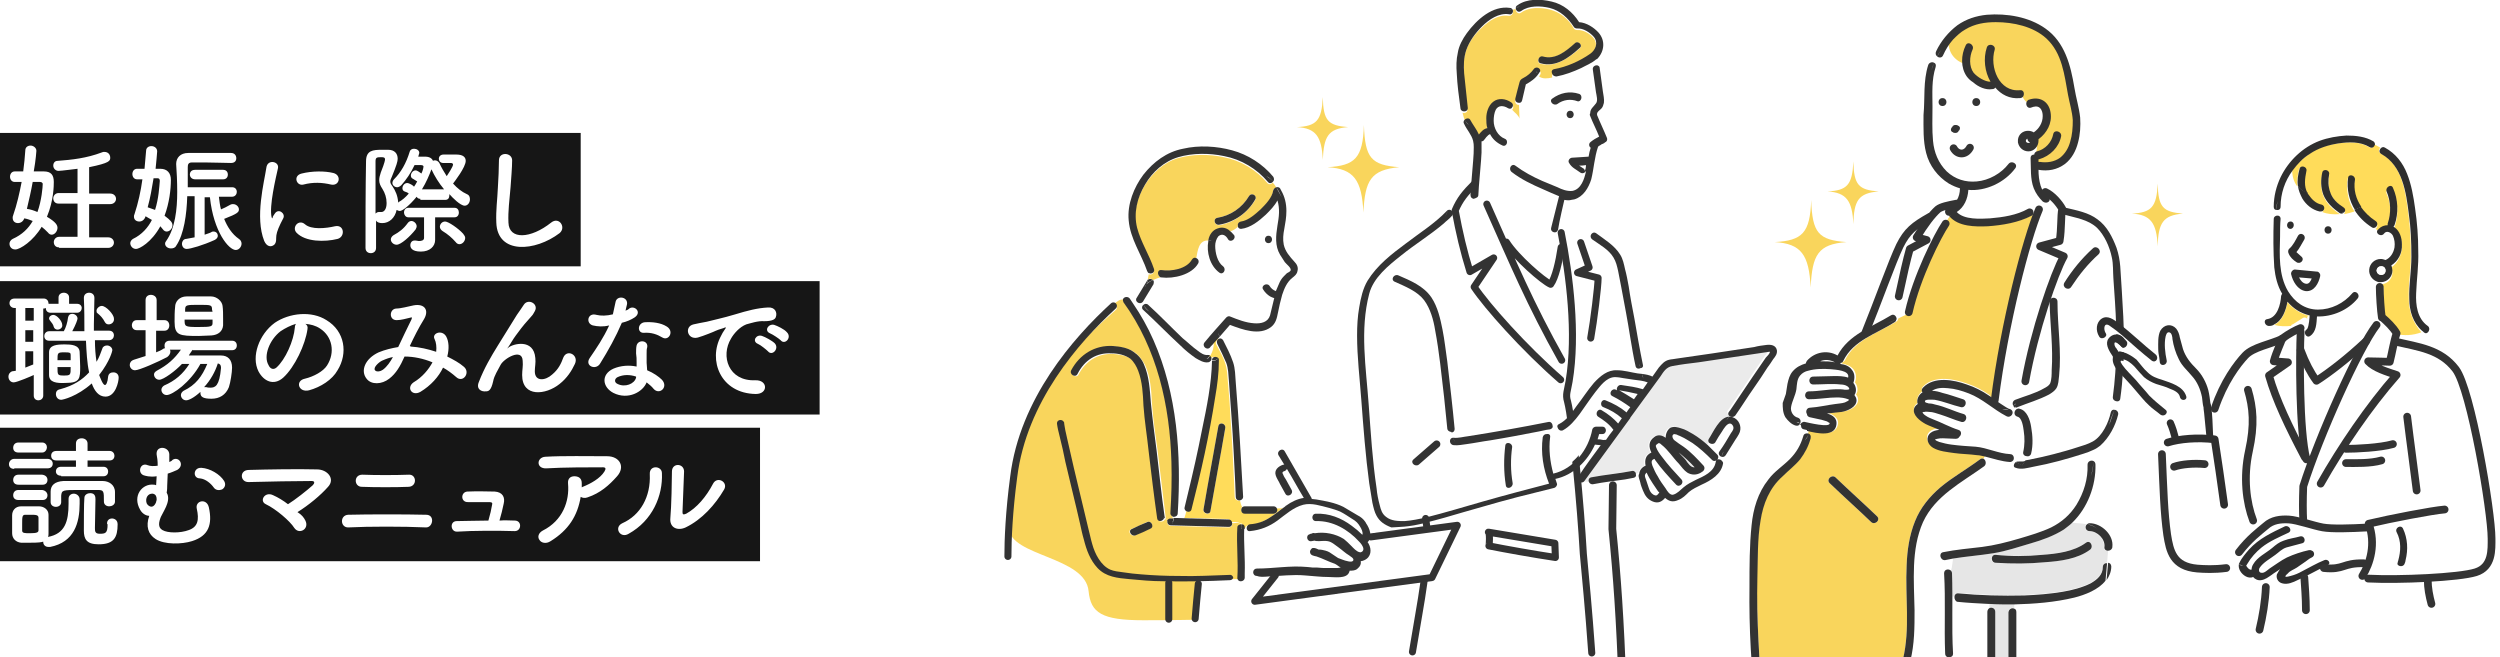 <svg id="レイヤー_1" xmlns="http://www.w3.org/2000/svg" xmlns:xlink="http://www.w3.org/1999/xlink" viewBox="0 0 474 124.6"><style>.st0{fill:none}.st1{fill:#fff}.st2{fill:#ffdc5a}.st3{fill:#f9d55c}.st4,.st5{fill:none;stroke:#333;stroke-width:1.335;stroke-linecap:round;stroke-linejoin:round;stroke-miterlimit:10}.st5{fill:#fff}.st6{fill:#e6e6e6}.st7{fill:#333}.st8{fill:#ebebeb}.st9{fill:url(#SVGID_1_)}.st10{fill:#2e2e2e}.st11{fill:none;stroke:#333;stroke-width:1.468;stroke-linecap:round;stroke-linejoin:round;stroke-miterlimit:10}.st12{fill:#161616}.st13,.st14,.st15{fill:none;stroke:#333;stroke-width:1.466;stroke-linecap:round;stroke-linejoin:round;stroke-miterlimit:10}.st14,.st15{stroke:#2e2e2e;stroke-width:1.465}.st15{stroke-width:1.374}</style><pattern y="124.6" width="12.5" height="12.5" patternUnits="userSpaceOnUse" id="新規パターン1_6" viewBox="0 -12.5 12.5 12.5" overflow="visible"><path class="st0" d="M0-12.5h12.5V0H0z"/><path class="st1" d="M0-12.5h12.5V0H0z"/><circle class="st2" cx="6.3" cy="-6.3" r="2.4"/></pattern><path class="st1" d="M427.1 66.7c-.4 0-.7.1-.9.4-1 .7-1.8 1.5-2.6 2.5-.9 1.1-1.6 2.2-2.3 3.4-.4.8-.8 1.6-1.1 2.5-.3.9-.6 1.7-.9 2.6-.3.5-.3.7-.1.6-.3.6-.6 1.2-1 1.7-.8.9-1.6 1.8-2.5 2.6-.3.6-.5.4-1.3.4-1.1.2-1.4.4-2.6.6 0 0-1.2.2-1.5.9-.5.8-.6 1.7-.5 2 .2.6.1 1.1.1 1.7.1.8 0 .8 0 1.5 0 1.3 0 2.3.1 3.6.1 1.9.2 2.6.3 4.4.1.7.3 1.3.3 2.5.1 1.3.1 2.1.6 3.1.4.9.6 1.7 1.3 2.3.3.6 1.2 1 1.5 1.2.7.2 1.9.5 2.6.6 1.6.3 2.6 0 4.2.1 1.1.1 2.1-.1 3.2-.3.6 0 1 .1 1.4.6.4.7 1 1.2 1.6 1.7.1 0 .3-.1.4-.1 1.1.1 2.1.3 3.1.6 1.7-.2 2.9-1.2 3.6-3 2.4-3.2 3.8-6.8 4.3-10.9.2-6.2-.6-12.2-2.6-18.1l-2.1-5.4c-.8-1.4-1.7-2.7-2.9-3.9-.4-.6-1-1.1-1.6-1.4-.5-.5-1-.6-2.1-1z"/><path class="st1" d="M451.4 53v.3c-.1.3-.1.6-.1.9v.7c0 .8.1 1.7.2 2.5.1.5.1 1.1.1 1.6 0 .1.1.3.1.4 0 .2 0 .4.1.6.2.5.7.9 1.1 1.3.4.5.7 1 1 1.4.2.2.4.4.4.7-.1.1-.1.2-.1.3 0 .4-.1.7-.2 1.1.2-.2.5-.1.8.1.8.2 1.6.5 2.4.7.9.2 1.9.5 2.8.8 1.2.5 2.4 1 3.6 1.6.9.2 1.4.6 1.5 1.4.1.6.3 1.1.6 1.6v-.2c.3.7.5 1.5.7 2.3.2.8.6 1.6.8 2.3.3.9.6 1.8.8 2.6.5 1.6.7 3.1 1 4.7.1 1 .1 2.1.6 3l.3.6c.3.7.3 1.7.4 2.4.1 1.1.2 2.2.4 3.2.3 1.3.5 2.6.7 4 .1 1.2.2 2.3.4 3.5.2 1.2.4 2.3.3 3.5 0 .5-.1 1-.1 1.5s0 1-.1 1.5c-.2.3-.3.7-.5 1-.2.4-.4.7-.6 1.1-.4.2-.8.4-1.1.7l-2.1.3c-1.6.2-3.1.3-4.7.6-.4.1-.9.2-1.3.3-.2.1-.5.2-.7.3-.3.3-.1.6-.1.9.1 1.1-.2 2.4.2 3.5-.8.4-1.7.4-2.7.1-3.1-.2-6.2-.6-9.3-1-1.7-.1-3.4-.2-5-.3-1.1.2-2.1.6-3 1.2-1.9 1.1-3.8 2.2-5.8 3-1.1.4-2.1.8-3.2 1.2-1 .5-2.1.8-3.2.9.2-.5.4-1.1.6-1.6l.6-1.8c.3-1.2.4-2.5.3-3.7v-3c0-.2 0-.4.1-.6-1.1-3-1.7-6.2-2.6-9.2-.7-2.4-1.7-4.8-1.6-7.3v-1.3c0-.1.1-.9 0-.9-.1-2.8.2-5.5.4-8.2.1-1.9.1-3.8-.1-5.7-.2-1.2-.4-2.3-.8-3.4-.3-1.2-.4-2.4-.3-3.6 0-.6.1-1.1.3-1.7.1-.5.4-.7.9-.8.8-.4 1.6-.7 2.4-.9 1-.4 2-.8 2.9-1.3.9-.4 1.8-.7 2.7-1 .2-.1.4-.2.5-.3.1-.2.3-.3.5-.5.3-.2.6-.4.9-.5.1-.1.2-.1.3-.3.3.2-.1.9.1 1.2.3.6 1.2-.5 1.4-.7.5-.3 1-.6 1.5-.8.5-.3 1-.6 1.5-.8 1.2-.7 2.4-1.4 3.5-2.2.8-.6 1.7-1.2 2.5-1.8 1-.9 2.2-1.7 4.1-4zm-73.1 23.7c.3-3.2.7-6.4.8-9.6 0-1.3.1-2.6.2-3.8.1-.8.2-1.7.4-2.5.2-.9.5-1.8.8-2.7.5-1.5 1.1-2.9 1.5-4.4.4-1.2.7-2.6 1.2-3.8.3-.9.7-1.7.9-2.6.4-1.4.4-2.9.7-4.3.2-.7.3-1.3.7-1.8.2-.3.3-.6.5-.8.3-.6.7-1.1 1-1.7.3-.5.6-.9.9-1.4 0 0 .1-.2.1-.3 0 0 .8-.3.6-.2.1 0 .2-.2.3-.2l.2.2c.3.3.6.6.9.8.5.4.8.8 1.1 1.4.1.3.3.4.6.6.7.4 1.5.6 2.2 1 1 .5 2 1.1 2.9 1.7.7.5 1.3 1.1 1.9 1.7.7.7 1.2 1.5 1.7 2.3.4.7.7 1.3.8 2.1.1.5 0 1 .1 1.5.1.6.1 1.1.1 1.7v1.1c0 2.3.5 4.6.5 6.8 0 1.9.1 3.7.1 5.6 0 1.1.1 2.2 0 3.3-.1 1.1-.2 2.1-.2 3.2v1.2c-.2.9-.3 1.9-.4 2.8-.1.6-.1 1.2-.1 1.8-.1.9-.5 1.7-.9 2.6-.4.9-.8 1.7-1.3 2.6-.3.5-.7.8-1.1 1.1-1.3.9-2.8 1.6-4.3 2.1-1.3.4-2.7.6-4.1.8-1.2.2-2.5.5-3.7.7-.3.1-.5.1-.8.1-.5 0-1.2.2-1.6.2-.4 0-.6-.4-.6-.8 0-1.2-.4-2.4-.7-3.6-.2-.9-.5-1.9-.8-2.8-.2-.7-.5-1.4-1-1.9-.4-.3-.8-.6-1.1-1-.5-.4-.7-.7-1-.8zM370.8 39c-.3.6-.7 1.2-1.1 1.7-.3.4-.6.7-.9 1.1-.7 1.1-1.2 2.4-1.6 3.6-.7 2-2 3.9-2.7 5.9-.7 2.1-1.7 4.1-2.2 6.3-.1.3-.1.6-.1.9 0 .1 0 .2-.1.3-.4.7-1.4 1.2-2.1 1.6-.4.2-.7.3-1.1.4-.5.2-1 .6-1.5.8-1.2.7-2.5 1.1-3.7 1.8.4-2 1.5-3.9 2.3-5.8.4-1 1-2 1.4-3 .3-.8.7-1.6 1.1-2.4.5-1.2 1.1-2.4 1.6-3.6.6-1.5 1.2-3 2-4.4.5-.9 1.3-1.6 2.1-2.2.2-.2.5-.3.8-.4.4-.3.9-.6 1.3-.9.2-.2.4-.3.6-.5.8-.6 1.9-1 2.9-1.2.2-.1.6.1 1 0 0-.1 0-.1 0 0zm-91.5-3.7c4.5 8.4 15.7 30.4 17.8 34.6 2.1-7.7-1-23.7-1.7-27.9 3.1 1 7.3 3.5 7.3 3.5s3.5.7 4.5 4.2 4.2 21.6 4.2 21.6c-5.2 2.8-5.9 17.8-6.3 22.7-.3 4.9 1 11.2 1 15.4s1 12.9 1 12.9H268l2.8-24.4c-7.3 2.1-10.5 1.7-11.2-7S258 72.3 258 64.2s1-12.2 5.9-16.4c4.9-4.2 11.2-7.3 11.2-7.3 1.8-2.4 4.6-4.9 4.2-5.2z"/><path class="st1" d="M302.1 11.2c.3 2.3.9 6.3 1 7.2.1 1 .1 1.4-.5 2.2-.6.8-1.9.2-.3 2.4s2.3 3.4 1.6 3.8c-.7.3-1.6.3-1.7 1.6s-.3 4.8-1.1 6.3-3.1 3.5-4.8 2.5l-1.2 5.4c1 1.8 1.3 3.5 1.2 4.4-.1.9-.9 5.5-1.9 6.9-3.6-1.9-7.2-5.8-8.5-7.2-1.3-1.4-2.8-7.5-3.9-7.9s-2.4-3.4-2.4-3.4l1-7.4.7-2.3 1.8-1c-.1-3.1.4-6.8 4.4-4.4.7-1.5 1.7-4.6 1.7-4.6 1.9-1 2.5-2 2.5-2 1.5.9 7.1.8 10.4-2.5z"/><path class="st3" d="M235.2 109.7c0-.1.1-5 .1-7.9 0-.5-.3-2.5.1-2.4-.6-.4-1.2-.2-1.8-.2.1.4-.2.8-.6.8l-11-.3c-.6 0-.8-.6-.6-1-.2-.1-.3-.2-.5-.3-.2.6-1.2.7-1.3 0-.6-4.2-1.1-8.4-1.6-12.6-.4-2.9-.8-5.8-1-8.8-.1-2.2-.2-4.5-1-6.6-.3-.9-.8-1.7-1.5-2.3-.9-.7-2.3-.9-3.5-1-2.9-.1-5.2 1.4-6.5 3.9-.4.8-1.6.1-1.2-.7 1.5-3 4.5-4.8 7.9-4.6 1.3.1 2.8.3 3.9 1.1.9.6 1.5 1.5 2 2.4 1 2.2 1.2 4.8 1.3 7.2.2 3.1.7 6.2 1.1 9.2.5 4.1 1 8.3 1.5 12.4v.4c.2.1.3.2.5.3.1-.2.3-.4.6-.4h.5V98c-.3 0-.6-.2-.6-.7.2-3.2.3-6.4.2-9.7-.3-10.7-2.7-21.6-9.1-30.3-.1-.2-.1-.3-.1-.5-.7-.1-1.3.4-1.8.9.5.1.8.7.3 1.1-3.2 2.8-6.3 5.8-9 9.1-4.4 5.3-7.1 9.5-9.1 16.1-1.1 3.9-1.8 9.7-2.1 16.2.3 5.3 14.5 5.3 15.1 11.9.4 4.1 2.5 5.5 10.4 5.5 5.3 0 10-.1 10-.1.5-3.2.5-7.7.5-7.7 2.2-.4 5.8.1 7.4 0m-16.6-9.6c-1 .4-1.9.8-2.9 1.3-.8.3-1.5-.8-.7-1.2 1-.4 1.9-.8 2.9-1.3.8-.4 1.5.8.7 1.2z"/><path class="st4" d="M270.3 98.3c.3 1.8.4 3.6.4 5.1s-.4 4.9-.8 7.5c-.4 3-1.3 7.8-2.1 12.7"/><path class="st5" d="M259.9 101.8l16.4-2.2-4.8 9.9-33.6 4.5 3.9-4.9"/><path class="st4" d="M296 44.1c1.6 8.1 3 19.2 1.5 28.2-.3 1.8-.7 2.5-.3 3.8 1 3.8 2.5 20 3 28.9.4 4.3 1 10.4 1.6 18.8"/><path class="st1" d="M366.6 26.8c.2 2.2 1 4.2 2.6 5.8 1.6 1.5 3.6 2.1 5.7 1.9 2.3-.2 4.6-1.5 6-3.3.6-.8 1.9 0 1.3.8-2 2.7-5.6 4.4-8.9 4.1-.1 1.7-.8 3.3-2.2 4.2 1.4 1.5 4.5 1.3 6.3 1.2 2.4-.2 5.1-.6 7.2-1.8.4-.2.8 0 1 .3.7-.4 1.3-1 1.7-1.6-.7-.7-1.3-1.5-1.7-2.5-.7-1.8-.5-3.9-.6-5.7 0-.5.3-.7.7-.7 0-.3.2-.5.5-.6 1.6-.4 2.8-1.7 3.1-3.3.2-.9 1.6-.5 1.5.4-.4 2.1-2.1 3.8-4.2 4.4h-.1v.5h.3c1.3.2 2.7 0 3.8-.8 1-.8 1.6-1.9 1.9-3 .4-1.3.5-2.7.5-4.1-.1-1.6-.6-3.2-.9-4.8-.7-3.8-1.1-7.9-4.1-10.7-2.5-2.3-6.3-3.1-9.6-3.1-2 0-4 .3-5.8 1.4-.9.5-1.6 1.2-2.3 1.9-.6 2.4-.1 5.2 1.7 7.2.5.6 1.2 1 1.9 1.1-.5-.4-.9-.8-1.2-1.2-1.2-1.7-1.1-4.1-.2-5.9.4-.9 1.7-.1 1.3.8-.6 1.3-.7 3.2.2 4.4.7.8 2.1 1.7 3.2 1.7-1.1-1.9-1.4-4.4-.7-6.5.3-.9 1.7-.5 1.5.4-1 3.3.8 8.1 4.8 7.7.8-.1.9.9.5 1.3.3.2.7.4 1 .7.1-.1.2-.1.3-.2 2-.7 3.8.3 4.1 2.5.2 2-.8 3.8-2.3 5v.3c0 1-.9 1.9-1.9 2-1 0-1.8-.7-2-1.7v-.6c.2-.9.9-1.7 1.9-1.7.4 0 .8.1 1.1.3 1-.8 1.7-1.8 1.7-3.1 0-.5-.1-1.2-.5-1.5-.5-.4-1.2-.2-1.7-.1-.8.3-1.2-.8-.7-1.3-.3-.2-.7-.5-1-.7-.1.1-.3.2-.5.2-2 .2-3.6-.7-4.7-2-.1.2-.3.3-.6.3-1.2.2-2.6-.4-3.6-1.3-.7-.1-1.4-.5-1.9-1.1-1.8-2-2.3-4.7-1.7-7.2-.8.9-1.4 1.9-1.9 3-.2.5-.8.5-1.1.2-.2.4-.5.9-.6 1.4.3.1.4.4.3.8-.8 2.5-.6 4.9-.6 7.5.1 2 0 4.2.2 6.4zm8.1-8.2c1 0 1 1.5 0 1.5s-1-1.5 0-1.5zm-6.4 0c1 0 1 1.5 0 1.5s-1-1.5 0-1.5z"/><path class="st3" d="M369.5 7.3c-.4 2.9 1.5 4.4 3.2 4.9.4 3.2 4.5 4.8 5.8 3.5.9 1.9 3 2.3 4.9 2.1-.1.5.7 2 1.8 1.8 2.2-.3 3 .7 2.7 2.5-.3 1.9-1 3.1-2.6 3.9 1.2 1 1.1 3 .2 3.8 0 .8.6 1.3 1.5 1.4 2 .1 4-.5 5.2-2.2 1.2-1.8 1.8-4.8 1.3-8.5s-1.2-8.5-3.4-12-6.2-5.2-10.1-5.3-8 1-10.5 4.1z"/><path class="st1" d="M384.9 26.9c-.2.3-.8.2-.8-.3 0-.2.2-.4.3-.4.1.3.3.6.5.7zm-39.8 41.6c.9-.4 1.9-.3 2.8.2-.8-.2-1.8-.2-2.8-.2z"/><path class="st3" d="M383 87.6s-.1 0 0 0c-.1 0 0 0 0 0z"/><path class="st6" d="M370.2 113.1h.4c0-.4.2-.7.7-.7 4.1.4 8.3.5 12.5.4 2.5-.1 4.9-.3 7.3-.7 1.8-.3 3.7-.8 5.3-1.6 1.2-.7 2.3-1.6 2.3-3.1 0-.5.4-.8.8-.7l.2-2.3c-.4.1-.9-.2-.8-.7.2-1.5-1.4-3-2.8-3-.8 0-.9-1-.5-1.3-.9-.2-1.9-.2-2.8-.3-.5.5-1.1.9-1.6 1.3-1.9 1.2-4.1 2-6.2 2.6-2.4.7-4.7 1.5-7.2 1.9-2.5.4-5.1.6-7.6 1-.1.8-.2 1.6-.4 2.4.1.1.2.3.2.5.2 1.4.2 2.9.2 4.3zm8.1-7.8c3 .1 6 .2 8.9-.1 2.8-.2 6-.6 8.3-2.3.8-.6 1.5.7.8 1.3-2.4 1.8-5.7 2.2-8.6 2.4-3.1.3-6.2.3-9.3.1-1.1.1-1.1-1.4-.1-1.4z"/><path class="st1" d="M341 79.2c-.9-.2-1.5-1.2-1.3-2.1.2-1.1.8-2.1 1-3.3.1-.9.1-1.9.7-2.6.4-.5 1-.8 1.5-.9 1.4-.4 2.9-.4 4.3-.3.9.1 3.7.2 3.3 1.6-.8-.3-1.8-.3-2.6-.3-1.3 0-2.6.1-4 .1-1 0-1 1.5 0 1.5 1.7 0 3.5-.2 5.2 0 .4 0 .9.1 1.2.3.2.1.5.4.4.6-.1.1-.6.1-.7.1h-.1c-.5-.1-1-.1-1.4-.1-1.8 0-3.6.4-5.4.4-1 0-1 1.5 0 1.5 1.4 0 2.8-.2 4.1-.3.7 0 1.4-.1 2 0 .3 0 1.2.2 1.5.4l-.2.2-.6.3c-.6.2-1.2.2-1.8.3-1.6.2-3.2.6-4.8.7-.7 0-.9.8-.6 1.2 0 .3.2.5.5.6.8.2 1.5.3 2.3.5.3.1.7.2 1 .3.1.1.5.3.5.3.2 1-4.2-.1-4.7-.2-.4-.1-.7.2-.9.5-.1 0-.1-.1-.2-.1.4-.5.3-1-.2-1.2z"/><path class="st3" d="M333.4 121.4c.2 4.3.5 8.5 1.1 12.7 5.3.8 10.6 1.4 16 1.5 5.2.1 10.5-.2 15.7-.7-.1-2 .1-4.1-.2-6.1-.1-.6.5-1 .9-.9-1.3.2-2.6.3-4 .2-.6 0-.8-.6-.7-1-.3-.3-.5-.7-.7-1.2-.4 0-.8-.4-.7-.9 1.4-5.8.4-11.9.7-17.8.1-2.8.5-5.7 1.6-8.4 1-2.5 2.7-4.6 4.8-6.4 2.4-2 5.1-3.5 7.5-5.3.2-.2.5-.2.7-.1.1-.2.2-.5.3-.7-.6-.1-1.1-.3-1.7-.3-1.4-.2-2.9-.2-4.3-.4-1.3-.2-2.8-.3-4-1-1-.6-1.5-1.9-.5-2.8.5-.4 1-.5 1.7-.6-.9-.4-1.8-.7-2.6-1.1-1-.4-2.4-1.5-2.1-2.8.1-.4.4-.7.7-.9-.3-.8.2-1.8.9-2.2-.2-.3-.2-.6.1-.9 2.1-2.2 5.8-1.5 8.3-.6 1.5.5 2.9 1.2 4.2 2.1.8.5.2 2.1 1.1 1.7.4-4.1 1.2-8.7 2.2-13.5 1-5 1.8-9.7 3.3-14.6.8-2.6 1.4-6 2.6-8.4-.2 0-.3-.1-.5-.2.1.3.1.7-.3.9-2.5 1.3-5.5 1.8-8.3 2-2.4.1-5.6.1-7.3-1.9-.7.7-1.1 1.6-1.5 2.5-2.1 5.4-4.6 10.9-6.9 16.3-.5.3-1.1.5-1.6.8 0 .2-.1.4-.4.6-3.4 2.1-7.8 3.4-9.7 7.3-.1.2-.3.3-.5.4 0 .1-.1.1-.1.2.8.2 1.6.4 2.2 1.1.6.8.6 1.7.3 2.5.5.6.7 1.6.2 2.3.2.2.4.6.4 1 0 1.3-1.7 2.1-2.8 2.2-.9.1-1.8.2-2.8.3 1 .4 1.9 1 1.8 2-.3 2.5-3.6 1.8-5.6 1.3 0 .2 0 .4-.1.6.3.1.5.4.4.9-.4 1.5-1.1 2.8-2 4-1 1.2-2.2 2.1-3.3 3.2-2.5 2.2-3.7 5.2-4.2 8.4-.6 3.5-.5 7.3-.6 10.8 0 3.9.1 7.9.3 11.9zM348 90.5c2.6 2.5 5.3 4.9 7.9 7.4.7.7-.4 1.7-1.1 1.1-2.6-2.5-5.3-4.9-7.9-7.4-.7-.7.4-1.7 1.1-1.1z"/><path class="st1" d="M380.9 85.8c-2.2-.1-4.3-1.2-6.5-1.4-1.5-.1-3.1-.2-4.6-.4-.8-.1-1.5-.2-2.3-.5-.3-.1-.8-.3-.8-.5.1-.1.2-.1.4-.1.4-.1.7-.1 1.1-.1.8 0 1.6.1 2.4.1.3 0 .6-.2.7-.4.4-.3.4-1.1-.2-1.3-1.7-.5-3.2-1.4-4.8-2-.5-.2-1-.3-1.4-.7-.1-.1-.5-.4-.6-.6.1-.1.3-.1.4-.1h.9c.7.1 1.4.3 2.1.5 1.3.5 2.7 1 4 1.4.9.3 1.3-1.2.4-1.5-1.8-.5-3.5-1.4-5.4-1.8-.3-.1-.7-.1-1.1-.2h-.1c-.2 0-.6-.1-.7-.3-.2-.6 1.6-.5 1.8-.4 1.7.2 3.3.9 5 1.4.9.3 1.3-1.2.4-1.5l-3.9-1.2c-.6-.1-1.3-.3-2-.4.9-.5 1.9-.5 3-.5 1.4.1 2.7.5 4 1 2.6 1 4.6 3 7.1 4.3.9.5 1.6-.8.8-1.3-.1 0-.2-.1-.3-.1.3-.1.6-.3.9-.5.1.2.2.3.4.4.1.1.1.3.3.4-.5.3-.5 1.2.2 1.4.9.2 1.1 2 1.2 2.7.2 1.3.2 2.7-.1 4-.1.5.2.8.6.9-.1.3-.1.6-.3.8-.2 0-.3.1-.5.1h-.7c-.2 0-.4 0-.6.1-.3-.2-.5-.3-.8-.5.6-.2.4-1.1-.4-1.2z"/><path class="st1" d="M395.8 88.1c0 2.7-.7 5.3-2.1 7.6-1.2 1.9-2.8 3.3-4.8 4.3-1.9.9-4 1.5-6 2.1-2.3.7-4.6 1.3-7.1 1.6-2.5.3-5 .5-7.4 1-1 .2-.5 1.6.4 1.5l1.5-.3c-.1.8-.2 1.6-.4 2.4-.4-.4-1.3-.3-1.3.5.2 5.1-.1 10.1.2 15.2 0 .7.8.9 1.2.6 0 .5-.2 1-.5 1.4-.2-.1-.4-.2-.7-.1-1.9.6-3.9.8-6 .7-.4 0-.6.2-.7.5-.3-.3-.5-.7-.7-1.2.3 0 .7-.1.8-.5.7-3.1.8-6.4.8-9.6-.1-5.5-.7-11.5 1.6-16.7 2.3-5.1 7.3-7.5 11.6-10.6.5-.4.3-1.1-.1-1.4.1-.2.2-.5.3-.7 1.5.4 3 .9 4.6 1 .2 0 .4-.1.5-.2.3.2.5.3.8.5-.5.3-.6 1 0 1.2 1 .4 2.3 0 3.3-.2 3.2-.6 6.5-1.5 9.6-2.5.6-.2 1.3-.4 1.8-.7v2c-.6-.2-1.2 0-1.2.6z"/><path class="st6" d="M378.3 150.5V116c0-.6-.6-.8-1.1-.7v-1c1.5.1 3.1.1 4.7.1v.9c-.4-.2-1.1.1-1.1.7v34.5c0 .5.3.7.7.7v.4c-.1 0-.2.1-.3.1-.9.6-2.4.6-3.3 0-.2-.1-.4-.1-.6-.1v-.5c.5.2 1 0 1-.6z"/><path class="st7" d="M387.3 38.2c-.7-.7-1.3-1.5-1.7-2.5-.7-1.8-.5-3.9-.6-5.7 0-.5.3-.7.7-.7 0-.3.2-.5.5-.6 1.6-.4 2.8-1.7 3.1-3.3.2-.9 1.6-.5 1.5.4-.4 2.1-2.1 3.8-4.2 4.4h-.1v.5h.3c1.3.2 2.7 0 3.8-.8 1-.8 1.6-1.9 1.9-3 .4-1.3.5-2.7.5-4.1-.1-1.6-.6-3.2-.9-4.8-.7-3.8-1.1-7.9-4.1-10.7-2.5-2.3-6.3-3.1-9.6-3.1-2 0-4 .3-5.8 1.4-.9.5-1.6 1.2-2.3 1.9.1-.5.3-1 .5-1.4-.2.5-.4.9-.5 1.4-.8.9-1.4 1.9-1.9 3-.2.5-.8.5-1.1.2.2-.4.5-.9.8-1.3-.3.4-.6.8-.8 1.3-.3-.2-.4-.6-.2-1 .9-1.9 2.3-3.6 4-4.9 1.7-1.2 3.6-1.8 5.6-2 3.8-.3 8 .4 11.1 2.6 3.7 2.6 4.8 7 5.5 11.2.3 1.9.9 3.8 1.1 5.7.1 1.6 0 3.2-.4 4.7-.4 1.6-1.2 3.1-2.5 4.1-1.5 1.1-3.2 1.4-5 1.1 0 1 .1 2 .4 3 .2.7.7 1.5 1.4 2.1.8.5 0 1.6-1 .9zm-19-18.1c-1 0-1-1.5 0-1.5s1 1.5 0 1.5z"/><path class="st7" d="M374.7 20.1c-1 0-1-1.5 0-1.5s1 1.5 0 1.5zM391 39.6c.7.3 1.4.7 1.9 1.2-.6-.5-1.3-.9-1.9-1.2.2-.2.4-.3.7-.2 2.1.5 4.3.9 6 2.2 1.8 1.3 2.8 3.3 3.6 5.4.4 1.2.6 2.3.7 3.5.1 1.6.2 3.2.3 4.7.2 3.2.4 6.4.4 9.6 0 3.6-.2 7.3-.7 10.8 0 .3-.3.5-.5.5.2-.8.3-1.6.2-2.4.1.8 0 1.6-.2 2.4-.5 0-1-.3-.9-.9.8-6 .8-12 .4-18-.1-1.5-.2-3-.3-4.4-.1-1.3 0-2.7-.3-4-.4-2-1.4-4.2-2.8-5.6-1.7-1.6-4.1-1.9-6.2-2.5-.8-.1-.8-.8-.4-1.1zm-8.9 37.7c-.2 0-.3-.2-.4-.4.2-.1.3-.3.5-.4-.2.3-.2.5-.1.8z"/><path class="st7" d="M382.1 75.8c1.8-.7 3.8-1.2 5.5-2.2.4-.2.9-.5 1.1-.9.3-.7.3-1.8.3-2.5.3-4.3-.3-8.6-.4-13 0-1 1.5-1 1.5 0 0 4.7.8 9.4.3 14.1-.1.8-.1 1.6-.5 2.3-.3.5-.9.9-1.4 1.2-1.9 1-4 1.6-6 2.4-.1.1-.3.1-.4 0-.1-.2-.1-.5.1-.7.2-.1.3-.3.5-.4-.2.1-.3.3-.5.4 0-.1.1-.2.2-.3-.1.1-.1.2-.2.3-.2.1-.3.3-.5.4-.2-.4-.1-.9.4-1.1zm1.5 9.9c.3-1.3.3-2.7.1-4-.1-.7-.3-2.5-1.2-2.7-.7-.2-.7-1-.2-1.4.3.4.8.7 1.2 1-.4-.3-.9-.6-1.2-1 .2-.1.4-.2.6-.1 1.4.3 2 2.1 2.2 3.4.3 1.7.4 3.5 0 5.1-.1.4-.5.6-.8.5.1-.5.1-1 .1-1.5.1.5 0 1-.1 1.5-.4 0-.8-.3-.7-.8zm-20.7-8.2c.1-.4.4-.7.7-.9-.3-.8.2-1.8.9-2.2-.2-.3-.2-.6.1-.9 2.1-2.2 5.8-1.5 8.3-.6 1.5.5 2.9 1.2 4.2 2.1.8.5 1.5 1.1 2.3 1.6-.1.5-.3 1-.5 1.4.2-.5.4-.9.5-1.4.5.3 1 .7 1.5.9-.4.1-.8.2-1.3.2.5.1.9 0 1.3-.2.1 0 .2.1.3.1.9.5.1 1.8-.8 1.3-2.5-1.3-4.5-3.3-7.1-4.3-1.3-.5-2.6-.9-4-1-1-.1-2.1-.1-3 .5.7 0 1.4.2 2 .4 1.3.3 2.6.8 3.9 1.2.9.3.5 1.7-.4 1.5-1.7-.4-3.3-1.1-5-1.4-.3 0-2.1-.2-1.8.4.1.2.5.2.7.3h.1c.4 0 .8.1 1.1.2 1.9.4 3.6 1.3 5.4 1.8.9.3.5 1.7-.4 1.5-1.4-.4-2.7-1-4-1.4-.7-.2-1.4-.5-2.1-.5-.3 0-.6-.1-.9 0-.1 0-.3 0-.4.1.1.2.4.5.6.6.4.3.9.5 1.4.7 1.6.6 3.2 1.5 4.8 2 .7.2.6 1 .2 1.3-.1.2-.3.4-.7.4-.8 0-1.6-.1-2.4-.1-.4 0-.7 0-1.1.1-.1 0-.3.1-.4.1 0 .2.5.4.8.5.7.2 1.5.4 2.3.5 1.5.2 3 .3 4.6.4 2.2.2 4.3 1.3 6.5 1.4.8 0 .9 1 .5 1.3-.4-.2-.7-.4-1-.7.3.2.7.5 1 .7-.1.1-.3.2-.5.2-1.6-.1-3-.6-4.6-1 .1-.3.2-.6.4-.9-.1.3-.3.6-.4.9-.6-.1-1.1-.3-1.7-.3-1.4-.2-2.9-.2-4.3-.4-1.3-.2-2.8-.3-4-1-1-.6-1.5-1.9-.5-2.8.5-.4 1-.5 1.7-.6-.9-.4-1.8-.7-2.6-1.1-1.1-.6-2.5-1.7-2.2-2.9zm20.5 10.8l.6-.9c-.2 0-.3.1-.5.1h-.7c-.2 0-.4 0-.6.1.4.3.8.5 1.2.7zm-.5-.7zm.1 0s-.1 0 0 0c-.1 0 0 0 0 0z"/><path class="st7" d="M382.2 87.6l1.2.6c0 .1-.1.1-.2.2l.2-.2c.1.1.2.1.3.2-.1-.1-.2-.1-.3-.2l.6-.9c.3-.1.7-.1 1-.2 1.5-.3 2.9-.6 4.4-1 1.5-.4 3-.8 4.5-1.3 1-.3 2-.6 2.9-1.1 1.8-1 3-3.6 3.4-5.5.1-.4.4-.6.7-.5-.4 1-.8 1.9-1 2.9.3-1 .7-2 1-2.9.4 0 .8.4.7.9-.5 2.1-1.7 4.4-3.4 5.9-.4.3-.8.6-1.3.8v-1.1 1.1c-.6.3-1.2.5-1.8.7-3.1 1-6.3 1.9-9.6 2.5-1 .2-2.3.6-3.3.2-.6-.1-.4-.8 0-1.1zm-4.6 61.9l-.8.1V116c0-.3.2-.6.4-.7v4.3-4.3c.4-.2 1.1 0 1.1.7v34.5c0 .5-.5.8-.9.7v-1.1 1.1c-.3-.1-.6-.3-.6-.7v-1h.8zm4.3-34.1v6.7-6.7c.3.1.4.3.4.7v33.3l-.3-.1.3.1v1.2c0 .5-.4.7-.8.7v-.8.8c-.4 0-.7-.3-.7-.7v-34.5c.1-.7.7-.9 1.1-.7zm5.3-10.2c2.8-.2 6-.6 8.3-2.3.8-.6 1.5.7.8 1.3-2.4 1.8-5.7 2.2-8.6 2.4-3.1.3-6.2.3-9.3.1-1 0-1-1.6 0-1.5 2.8.3 5.8.3 8.8 0zm13.1 2.2c0 1-.4 1.9-.9 2.6l.3-3.3c.3 0 .6.3.6.7zm-29 5.1c4.1.4 8.3.5 12.5.4 2.5-.1 4.9-.3 7.3-.7 1.8-.3 3.7-.8 5.3-1.6 1.2-.7 2.3-1.6 2.3-3.1 0-.5.4-.8.8-.7l-.3 3.3c-1.3 1.7-3.9 2.7-5.9 3.2-3.7.9-7.6 1.2-11.5 1.3v-1.2 1.2c-1.6 0-3.1 0-4.7-.1v-.7.7h-.2c-1.9-.1-3.9-.2-5.8-.4-.7-.2-.8-1.7.2-1.6zm24.4-13.1c.8.2 1.5.4 2 1-.5-.6-1.2-.9-2-1 .1-.1.3-.2.5-.2 2.2 0 4.6 2.2 4.3 4.5 0 .4-.4.7-.7.7l.1-1.2-.1 1.2c-.4.1-.9-.2-.8-.7.2-1.5-1.4-3-2.8-3-.8 0-1-.9-.5-1.3zm-22.8-84.9c-1.2-1.7-1.1-4.1-.2-5.9.4-.9 1.7-.1 1.3.8-.6 1.3-.7 3.2.2 4.4.7.8 2.1 1.7 3.2 1.7-1.1-1.9-1.4-4.4-.7-6.5.3-.9 1.7-.5 1.5.4-1 3.3.8 8.1 4.8 7.7.8-.1.9.9.5 1.3-.1.1-.3.2-.5.2-2 .2-3.6-.7-4.7-2-.1.2-.3.3-.6.3-1.2.2-2.6-.4-3.6-1.3.6.1 1.2 0 1.8-.3-.6.3-1.2.4-1.8.3-.5-.3-.9-.7-1.2-1.1zm-4.5 90.2c2.5-.5 4.9-.7 7.4-1 2.4-.3 4.7-.9 7.1-1.6 2-.6 4.1-1.2 6-2.1 2-1 3.6-2.4 4.8-4.3 1.4-2.3 2.2-4.9 2.1-7.6 0-.6.6-.9 1.1-.7 0 1-.2 2-.5 2.9.4-1 .5-1.9.5-2.9.2.1.4.3.4.7.1 4-1.5 8.2-4.4 11-.3 0-.6-.1-.9-.1.3 0 .6.1.9.1-.5.5-1.1.9-1.6 1.3-1.9 1.2-4.1 2-6.2 2.6-2.4.7-4.7 1.5-7.2 1.9-2.5.4-5.1.6-7.6 1v-.7.7l-1.5.3c-.9.1-1.3-1.3-.4-1.5zm.4 19.2c-.2-5.1.1-10.1-.2-15.2 0-.8.9-.9 1.3-.5-.1.6-.2 1.3-.2 1.9 0-.6.1-1.3.2-1.9.1.1.2.3.2.5.2 5.1-.1 10.1.2 15.2 0 .3-.1.5-.3.6 0-.4 0-.9-.1-1.3.1.4.1.9.1 1.3-.5.3-1.2.1-1.2-.6zm-37.1-12.7c0-3.8 0-7.8.4-11.6.3-3.1 1.2-6.2 3.2-8.7 1.1-1.5 2.7-2.5 4-3.8 1.3-1.3 2.1-2.7 2.6-4.4.1-.5.6-.6 1-.5-.1.5-.4.9-.7 1.3.4-.4.6-.8.7-1.3.3.1.5.4.4.9-.4 1.5-1.1 2.8-2 4-1 1.2-2.2 2.1-3.3 3.2-2.5 2.2-3.7 5.2-4.2 8.4-.6 3.5-.5 7.3-.6 10.8-.1 4 0 8 .2 11.9.2 4.3.5 8.5 1.1 12.7 5.3.8 10.6 1.4 16 1.5 5.2.1 10.5-.2 15.7-.7-.1-2 .1-4.1-.2-6.1-.1-.6.5-1 .9-.9-.1.7.3 1.6.2 2.3.1-.7-.3-1.6-.2-2.3.3 0 .5.2.5.5.4 2.4.1 4.8.3 7.2 0 .4-.4.7-.8.8-1.4.1-2.8.3-4.1.4v-.5.5c-3.4.3-6.9.4-10.4.4-.1-.4-.1-.7 0-1.1-.1.4 0 .7 0 1.1h-2.2c-.7 0-1.4 0-2.2-.1v-.9.9c-3.7-.2-7.3-.5-10.9-1v-.7c-.1.2-.1.5 0 .7-1.2-.2-2.3-.3-3.5-.5-.2 0-.5-.3-.5-.5-1.1-8-1.5-16-1.4-23.9zm11.2-29.6c-.3-.1-.6-.1-.9-.2-.5-.1-.6-.6-.5-1 .4.3.8.7 1.3.9.1.1.1.2.1.3z"/><path class="st7" d="M338.5 79.1c.5.7 1.2 1.4 2 1.6.4.1.7-.1.8-.4-.2-.1-.5-.2-.7-.3.3 0 .5.1.7.3.2-.4.1-.9-.4-1.1-.9-.2-1.5-1.2-1.3-2.1.2-1.1.8-2.1 1-3.3.1-.9.1-1.9.7-2.6.4-.5 1-.8 1.5-.9 1.4-.4 2.9-.4 4.3-.3.9.1 3.7.2 3.3 1.6-.8-.3-1.8-.3-2.6-.3-1.3 0-2.6.1-4 .1-1 0-1 1.5 0 1.5 1.7 0 3.5-.2 5.2 0 .4 0 .9.1 1.2.3.2.1.5.4.4.6-.1.1-.6.1-.7.1h-.1c-.5-.1-1-.1-1.4-.1-1.8 0-3.6.4-5.4.4-1 0-1 1.5 0 1.5 1.4 0 2.8-.2 4.1-.3.7 0 1.4-.1 2 0 .3 0 1.2.2 1.5.4l-.2.2-.6.3c-.6.2-1.2.2-1.8.3-1.6.2-3.2.6-4.8.7-.7 0-.9.8-.6 1.2 0 .3.2.5.5.6.8.2 1.5.3 2.3.5.3.1.7.2 1 .3.1.1.5.3.5.3.2 1-4.2-.1-4.7-.2-.4-.1-.7.2-.9.5.4.3.8.7 1.3.9v-.1.1c.1 0 .3.1.4.1-.2 0-.3 0-.4-.1v.3c2 .5 5.4 1.2 5.6-1.3.1-1.1-.7-1.7-1.8-2 .9-.1 1.8-.2 2.8-.3 1.1-.2 2.8-.9 2.8-2.2 0-.4-.2-.7-.4-1 .5-.7.3-1.7-.2-2.3.3-.9.3-1.8-.3-2.5-.5-.7-1.3-1-2.2-1.1 0 0 .1-.1.1-.2.2 0 .4-.1.5-.4 1.9-3.9 6.3-5.1 9.7-7.3.2-.1.3-.3.4-.6-.6.3-1.2.6-1.9.9.6-.3 1.3-.6 1.9-.9 0-.5-.5-1.1-1.1-.7-3.6 2.2-8 3.6-10.1 7.6-1.9-1.1-4.3-.7-5.8 1-.1.2-.2.3-.2.5-1 .3-1.8.7-2.5 1.5-.6.7-.8 1.5-1 2.4-.1.6-.2 1.3-.3 1.9-.2.6-.4 1.1-.6 1.7 0 .9 0 1.8.5 2.7zm6.6-10.6c.9-.4 1.9-.3 2.8.2-.8-.2-1.8-.2-2.8-.2zm15.7 56.5c1.4-5.8.4-11.9.7-17.8.1-2.8.5-5.7 1.6-8.4 1-2.5 2.7-4.6 4.8-6.4 2.4-2 5.1-3.5 7.5-5.3.2-.2.5-.2.7-.1-.3.7-.6 1.4-1.3 1.7.7-.3 1-1 1.3-1.7.4.2.6 1 .1 1.4-4.3 3.1-9.3 5.6-11.6 10.6-2.3 5.2-1.7 11.2-1.6 16.7 0 3.2 0 6.4-.8 9.6-.1.4-.4.6-.8.5-.1-.5-.1-.9.1-1.5-.2.5-.2 1-.1 1.5-.3 0-.7-.3-.6-.8zm36-77.9c.7-.7 1.8.4 1.1 1.1-2 1.8-3.7 3.9-5.2 6.2-.5.8-1.8.1-1.3-.8 1.5-2.4 3.3-4.6 5.4-6.5zm-42 51.9c-2.6-2.5-5.3-4.9-7.9-7.4-.7-.7.4-1.7 1.1-1.1 2.6 2.5 5.3 4.9 7.9 7.4.7.7-.4 1.7-1.1 1.1zm30.8-59.1s0 .1.1.1l-.1-.1zm-20-27.6c.2-.5.8-.6 1.1-.4-.2.5-.4 1-.5 1.4.2-.5.3-.9.5-1.4.3.1.4.4.3.8-.8 2.5-.6 4.9-.6 7.5 0 2.2-.1 4.4.1 6.5.2 2.2 1 4.2 2.6 5.8 1.6 1.5 3.6 2.1 5.7 1.9 2.3-.2 4.6-1.5 6-3.3.6-.8 1.9 0 1.3.8-2 2.7-5.6 4.4-8.9 4.1-.1 1.7-.8 3.3-2.2 4.2 1.4 1.5 4.5 1.3 6.3 1.2 2.4-.2 5.1-.6 7.2-1.8.4-.2.8 0 1 .3h-.1l-.1-.1.1.1c-.5.3-1.1.5-1.7.6.6-.1 1.2-.3 1.7-.6l.1.1c.1.3.1.7-.3.9-2.5 1.3-5.5 1.8-8.3 2-2.4.1-5.6.1-7.3-1.9.2-.2.4-.4.6-.5-.2.2-.5.3-.6.5l-.1-.1c-.6 0-.9-.7-.6-1.2.4-.1.8-.2 1.2-.2-.4 0-.8.1-1.2.2.1-.1.2-.2.4-.3 1.5-.5 2.3-2.1 2.3-3.6v-.1c-.7-.2-1.4-.5-2.1-.9-2.1-1.3-3.7-3.4-4.3-5.8-.6-2.3-.5-4.8-.5-7.2.3-3.2-.1-6.4.9-9.5zm17 14.4v.3c.2 1 1 1.7 2 1.7s1.9-.9 1.9-2v-.3c1.6-1.2 2.6-3 2.3-5-.3-2.2-2.1-3.2-4.1-2.5-.1 0-.2.1-.3.2.5.4 1 .7 1.7.8-.6-.1-1.2-.4-1.7-.8-.5.5-.1 1.6.7 1.3.5-.2 1.2-.4 1.7.1.4.4.5 1 .5 1.5 0 1.3-.7 2.4-1.7 3.1-.3-.2-.7-.3-1.1-.3-1 0-1.8.7-1.9 1.7v.2zm1.5 0c0-.2.2-.4.3-.4 0 .3.2.6.5.7-.2.2-.8.1-.8-.3z"/><path class="st2" d="M282.3 25.5c.1 0 .1 0 0 0z"/><path class="st8" d="M321.3 88.6c-1-1-1.9-1.9-3-2.8.4.5.9.9 1.3 1.4.4.6 1 1.5 1.7 1.4z"/><path class="st1" d="M437.2 53.8c.5.1.9-.5 1.1-1-.8-.1-1.6-.2-2.3-.2.2.6.7 1.1 1.2 1.2z"/><path class="st2" d="M282.3 25.5c0 .1 0 .1 0 0z"/><path class="st1" d="M312.6 92.5c.2.5.4 1 .9 1.3.6.3.7.1 1.1-.4 0-.1-.1-.1-.1-.2-.6-.8-1.6-2.2-2.2-3.6-.2 0-.2.2-.3.4-.2.4 0 .7.2 1 .1.5.2 1 .4 1.5zm-11.9-61.1c-.4 0-.8 0-1.3.1l.9.6c.1.1.2.2.2.4.1-.4.2-.7.2-1.1z"/><pattern id="SVGID_1_" xlink:href="#譁ｰ隕上ヱ繧ｿ繝ｼ繝ｳ1_6" patternTransform="scale(.215 .209) rotate(-45 -60548.474 13037.272)"/><path class="st9" d="M307 74c.9.5 1.8 1.1 2.7 1.7.2-.3.5-.7.7-1-1-.3-2.2-.5-3.4-.7z"/><path class="st1" d="M257.6 103.1c-2.1-2.3-5-4.1-8.2-3.9-.9 0-.9-1.3 0-1.4 2.5-.1 4.8.8 6.8 2.3.7.5 1.4 1.1 2 1.7.3-.4-.2-1.2-.4-1.5-.4-.7-.9-1.1-1.5-1.5-.8-.5-1.5-1-2.3-1.4-.7-.4-1.4-.6-2.1-.7-1.5-.4-3.3-1-4.9-.6-1.9.4-3.4 1.8-4.9 3-1.6 1.2-3.3 1.8-5.2 2-.5.1-.7-.4-.6-.8h-.4c-.2 2.8.2 5.6.1 8.4h1.5c0-.3.2-.7.7-.7 3.2 0 6.3-.6 9.5-.3.3 0 .6.1 1 .1h.8c.7 0 1.4.1 2.2.1.6 0 1.2.1 1.8 0 .2 0 .4 0 .6-.1-.4-.2-.7-.5-1.1-.7-1.1-.5-2.3-1.1-3.5-1.4-.5-.1-1-.2-1.2-.7-.1-.3.1-.6.3-.8.3-.2.8-.1 1.1.1.1 0 .2 0 .3.1.4.1.8.1 1.2.2.7.2.9.4 1.5.8l.9.6c.6.2 1.2.5 1.8.6.3.1 1 .2 1.1-.2.1-.4-.5-.7-.8-.9-.7-.5-1.4-1-2-1.5-.6-.5-1.3-1.1-2.1-1.2-.5-.1-1.1 0-1.6 0-.3 0-.6 0-.9-.1-.2 0-.4.1-.5.1-.8.2-1.2-1.1-.4-1.3.1 0 .2 0 .3-.1.2-.2.4-.3.7-.1 1.9-.3 3.9 0 5.5 1.1.5.4 1 .8 1.4 1.3.4.4 1 1.1 1.6 1.2.4.1.7-.2.7-.6 0-.3-.5-.8-.8-1.2z"/><path class="st2" d="M242.1 96.4c.1.4-.1.9-.6.9H236c-.7 0-.8-.8-.5-1.2-.2-.3-.3-.8-.4-1.2-.4.1-.9-.1-1-.6 0-.9-.1-1.7-.1-2.6-.2-4.2-.4-8.4-.7-12.5-.1-2.3-.3-4.6-.5-6.9-.1-1.1-.1-2.3-.5-3.4-.4-1.3-1.1-2.4-1.7-3.6-.2-.4.1-.9.4-1 0-.1-.1-.3-.1-.4-.4.4-.7.8-1.1 1.2.1.8-.2 1.7-.6 2.4.3.2.4.6.2.9h.1v-.1c0-.7.9-.8 1.2-.4v-.1.1c.1.1.1.3.1.4-.1 2.3-.4 4.6-.7 6.9-1.1 7.2-2.7 14.3-4.5 21.3-.1.4-.5.6-.8.4-.1.5-.2.9-.4 1.3 2.8.1 5.6.1 8.3.2.4 0 .6.3.6.6.6 0 1.2-.1 1.8.2.3 0 .6.2.6.6v.3h.4c.1-.3.3-.5.6-.5 1.4-.1 2.6-.6 3.8-1.3 1-.6 1.9-1.4 2.9-2.1-.3.2-.8.2-1.3.2zm-9.8-15.2c-.9 5.2-1.9 10.4-2.8 15.7-.2.9-1.5.5-1.3-.4.9-5.2 1.9-10.4 2.8-15.7.2-.9 1.5-.5 1.3.4z"/><path class="st1" d="M224.5 96.2c.2-.8.4-1.7.6-2.5 1-4 1.9-8.1 2.7-12.2.9-4.3 1.7-8.7 1.9-13.1h-.1c-.1.2-.3.4-.6.4-.8.1-1.7-.4-2.3-.8-1.1-.7-2-1.5-2.9-2.4-2.4-2.2-4.6-4.5-7-6.7-.3-.3-.2-.7 0-1l-.3-.6c-.4.4-1.1.1-1.2-.4-.2.2-.4.4-.6.5 1.5 2.2 2.8 4.6 3.9 7 4.5 10.2 5.3 21.7 4.5 32.8 0 .5-.4.7-.8.7v.3c.7 0 1.4 0 2.2.1.2-.4.3-.9.4-1.3-.2-.1-.5-.4-.4-.8z"/><path class="st1" d="M218.7 53.8c-.7 1.1-1.3 2.2-2 3.3l-.1.1.3.6c.2-.2.6-.3.9 0 2.2 2 4.3 4.2 6.5 6.3.9.9 1.8 1.7 2.9 2.4.5.4 1.2.9 1.9.8.1 0 .3 0 .4.1.4-.7.7-1.6.6-2.4-.2.3-.5.5-.7.8-.6.7-1.5-.3-1-1 1.4-1.6 2.8-3.1 4.1-4.7.1-.2.4-.3.7-.2 1.5.5 3 1.2 4.6 1.3 1.3.1 2.6-.2 3-1.5.3-1.1.5-2.2.8-3.3h-.1c-.2-.1-.5-.2-.7-.3-.5-.3-1-.8-1.3-1.3-.5-.7.7-1.4 1.2-.7.3.5.8.8 1.2 1 .2-.5.3-1 .6-1.4.2-.5.5-1 .9-1.4l.6-.6c.2-.1.6-.3.7-.5.2-.5-.8-1.2-1.1-1.6-.4-.4-.7-.9-.9-1.4-.9-1.8-.8-3.6-.5-5.5.3-1.7.5-3.2 0-4.8-.6 1-1.4 2-2.2 2.7-1.3 1.2-2.9 2.4-4.7 2.7-.4 0-.6-.2-.6-.5-.5.4-1 .7-1.5.9.2.2.5.5.6.8.4.8-.8 1.5-1.2.7-.4-.7-1.1-1.1-1.8-.5-.5.4-.6 1.2-.6 1.8 0 1.3.4 3 1.5 3.9.7.5 0 1.7-.7 1.2-1.7-1.3-2.5-3.9-2.1-6v-.2c-1.8-.1-2 1.8-2.3 3.4.4.1.7.5.5 1-1.2 2.3-4.6 3-7 2.7-.1 0-.2-.1-.3-.1-.5.2-1 .3-1.4.5.4.3.4.6.3.9zm21.8-9.1c.9 0 .9 1.4 0 1.4-.8 0-.8-1.4 0-1.4z"/><path class="st3" d="M218.6 53.1c.5-.2.9-.4 1.4-.5-.6-.3-.5-1.4.3-1.3 1.8.2 4.8-.2 5.8-2 .2-.3.4-.4.7-.3.3-1.6.5-3.5 2.3-3.4.2-.9.9-1.8 1.8-2.2.9-.3 1.7 0 2.3.5.6-.2 1.1-.5 1.5-.9-.1-.4.1-.8.6-.9 1.4-.2 2.7-1.4 3.7-2.3 1-.9 2.2-2.2 2.4-3.6 0-.4.3-.6.6-.6-.2-.4-.4-.7-.7-1-.2.3-.7.5-1 .1-2.1-2.5-5.1-4.3-8.3-4.9-2.8-.6-5.9-.6-8.7.2-2.7.8-4.9 2.9-6.3 5.2-1.5 2.5-2.3 5.4-1.5 8.2.7 2.7 2.3 5.1 3.2 7.8.2.6-.4 1-.9.8-.1.4-.1.7-.2 1.1.3-.4.7-.3 1 0zm12.2-11.8c2.5-.4 4.7-1.9 6-4.1.4-.8 1.6-.1 1.2.7-1.5 2.5-4 4.3-6.8 4.8-.9.1-1.3-1.2-.4-1.4z"/><path class="st1" d="M325.5 86.2c.6.6-.4 1.6-1 1-1.1-1.2-2.3-2.3-3.7-3.2-.7-.5-1.4-.9-2.1-1.2-.2-.1-.5-.2-.7-.3-.2 0-.5-.2-.7-.2-.6.2-.2 1 .1 1.2.5.5 1.2.8 1.7 1.2 1.4 1.1 2.6 2.3 3.8 3.6.4.4.1 1-.4 1.2 0 0-.1 0-.1.1-.7.5-1.8.5-2.6 0-.6-.4-1.1-1.1-1.6-1.7-1.1-1.2-2-2.6-3.3-3.6-.3-.3-.5-.4-.8-.1-.2.2-.2.3-.2.6.2.7.7 1.3 1.1 1.8 1.1 1.5 2.4 2.9 3.7 4.3.6.6-.3 1.6-1 1-1.4-1.5-2.8-3-4-4.7 0-.1-.1-.1-.1-.2-.7.2-.6.7-.4 1.3.2.7.6 1.4 1 2 .4.8 1 1.5 1.5 2.3.3.4.8 1.3 1.4 1.2.8-.1 1.4-.9 2-1.4.7-.6 1.5-1 2.3-1.4 1.6-.7 3.5-1.5 3.8-3.4.1-.5.6-.6 1-.4.1-.1.1-.3.2-.4-.4-.1-.7-.5-.4-1 .8-1.1 1.4-2.3 2.2-3.5.3-.4.6-.8.4-1.3-.1-.3-.3-.5-.6-.5-.6 0-1.2 1-1.5 1.5-.5.7-.8 1.4-1.3 2.1-.3.5-.9.4-1.2 0-.1.1-.3.3-.4.5.7.4 1.3 1 1.9 1.6z"/><path class="st8" d="M335.2 66.5c-4.5.7-8.9 1.3-13.4 2-1.6.2-3.2.5-4.9.7-1.2.2-1.6 1.1-2.3 2l-5.7 7.8c0 .1-.1.1-.1.2-.9 1.2-1.8 2.5-2.7 3.7-2 2.7-3.9 5.4-5.9 8.1-.1.1-.1.2-.2.2.3.1.8.2 1.3.1-.1-.3 0-.7.4-.8 2.5-.5 5.1-.7 7.7-1.2.4-.1.7.2.8.5l.4-.1c.2-.6.6-1.2 1.2-1.4-.2-1.1 0-2 1.1-2.5-.5-1-.6-2 .5-2.9.8-.6 1.5-.4 2.2.1-.1-.7.2-1.5.9-1.9.6-.4 1.3-.2 2 .1.8.3 1.6.7 2.3 1.1 1 .6 1.9 1.3 2.8 2.1.1-.2.3-.3.4-.5-.1-.2-.2-.4 0-.7.8-1.3 2-4.1 3.8-4.2 0-.1.1-.2.1-.3-.3-.1-.6-.5-.3-.9.1-.1.2-.3.3-.4 1.4-2.1 2.9-4.3 4.3-6.4.8-1.2 1.6-2.3 2.4-3.5.2-.3.6-.7.8-1.1-.1.1-.2.1-.2.1z"/><path class="st2" d="M434.7 61.5c.6-.4 1.3-.8 1.9-1.2.3-.2.6-.1.8.1.2-.1.3-.2.5-.3v-.2c-1.7-.4-3.1-1.3-4.2-2.6-.3 1.7-1 3.6-2.5 4.3 1 .3 2.1.3 3.2.2 0-.1.1-.3.3-.3z"/><path class="st1" d="M411.6 80.2c.2.8.3 1.7.5 2.5 0 .2 0 .4-.1.5 2.5-.2 5.1-.2 7.7-.2v-.4c-.3.4-1.2.2-1.2-.5-.1-1.4-.2-2.7-.4-4.1 0-.3-.1-.5-.1-.8V77c-.1-.6-.1-1.3-.3-2-.3-1.4-.9-2.9-1.9-4-.9-1-1.9-1.9-2.5-3.2-.6-1.2-.9-2.5-1.2-3.8-.1-.4-.2-1.3-.7-1.3-.4 0-.5.5-.6.8-.3 1.4-.1 3.1.2 4.5.2.9-1.2 1.2-1.3.4 0-.2-.1-.4-.1-.6-.2-.1-.3-.2-.5-.3.1.5-.4 1.2-1 .8-1.9-1.5-3.7-3.1-5.5-4.7-.8-.7-1.7-1.4-2.6-2-1-.6-1.1.7-.7 1.4.2.4.1.7-.2.9.2.2.3.4.5.6 0-.1.1-.1.1-.2.3-.5.9-.9 1.6-.9.8 0 1.4.7 1.9 1.3.5.7-.4 1.6-1 1-.2-.3-1.4-1.5-1.3-.4 0 .3.3.7.5 1 .1.1.2.3.2.4 1.2-.2 2.9.9 3.5 1.5.8.7 1.4 1.6 2.1 2.4.8.7 1.7 1 2.7 1.4 1.7.5 4 1.1 4.6 3.1.3.8-1 1.2-1.3.4-.3-.8-1.2-1.2-1.9-1.5-.9-.3-1.8-.6-2.6-.9-.9-.3-1.6-.7-2.3-1.3-.7-.6-1.2-1.4-1.8-2-.6-.6-1.4-1.3-2.3-1.4h-.2c0 .1-.1.2-.2.3 0 .2.3.6.4.8.7 1.1 1.8 2 2.6 2.9.8.9 1.7 1.9 2.5 2.9.9 1.1 2 1.8 3.1 2.7.4.4.2.9-.2 1 .1.4.2.7.3 1.1.3-.5.9-.5 1 .1zm39.2-26.8c-.8-.3-1.4-1-1.5-1.9v-.4c.2-1.1 1.1-2 2.2-2 .3 0 .6.1.9.2.9-.4 1.5-1.3 1.7-2.4.1-.7 0-1.5-.3-2.2-.3-.6-1.2-1.1-1.7-.4-.5.7-1.7 0-1.2-.7.1-.1.1-.2.2-.2-.2-.1-.4-.2-.6-.4-.2.1-.4.2-.7 0-1.4-.9-2.5-2-3.3-3.3-.6.3-1.3.4-2 .5-.2.2-.5.3-.8.1-1.1.1-2.3-.1-3.3-.4-.1.1-.3.2-.6.1-1.4-.3-2.6-1.3-3.3-2.5-.5-.7-.7-1.5-.8-2.3-.6-.8-1-2-1-3.1-1.4 2-2.3 4.4-2.3 6.9 0 .5-.5.7-.8.6v1.1c.4-.1.8.1.8.6 0 1.1-.1 2.3-.1 3.4 0 3.4-.3 7.2 1.5 10.3 1.2 2.1 3.2 3.5 5.7 3.5s4.9-1.1 6.5-3.1c.6-.7 1.5.3 1 1-1.9 2.3-4.8 3.6-7.7 3.4-.2 1.3-.2 2.9-1.3 3.7-.7.5-1.4-.7-.7-1.2.4-.3.5-1.1.5-1.5.1-.3.1-.7.1-1-.2.1-.4.2-.5.3.2.3.3.8-.1 1.1-.4.3-.9.6-1.3.9.7 1.2 1.5 2.4 2.2 3.6.1.2.1.5 0 .7-.4.6-.7 1.2-1.1 1.8.4 1.9.8 3.7 1.3 5.6.4-.6.9-1.2 1.3-1.7.6-.8 1.4-1.4 1.9-2.2.4-.6.7-1.3 1-2 .1-.2.1-.5.3-.6 0-.5 0-1 .1-1.4 0-1 .1-1.9.1-2.9 0-.2.1-.4.2-.5.1-.1.2-.2.3-.2l6.9-2.4c.1-.1.3-.1.4 0-.4-1.8-.3-3.8-.2-5.5 0-.2.1-.3.2-.4-.1-.3-.1-.5-.1-.6zM434.3 42c.9 0 .9 1.4 0 1.4-.9-.1-.9-1.4 0-1.4zm-.4 6.2c-.1-.3-.1-.6.1-.8.8-.7 1.2-1.6 1.7-2.5.4-.8 1.6-.1 1.2.7-.5.9-.9 1.7-1.5 2.4.3.3.7.6 1 .9.7.5-.3 1.5-1 1-.6-.6-1.2-1.1-1.5-1.7zm5.9 4.2c-.3 1.3-1.1 2.9-2.7 2.8-1.6-.1-2.4-1.9-2.9-3.2-.1-.4.2-.9.7-.9 1.4.1 2.8.3 4.2.4.1 0 .2.1.3.1.3.2.5.4.4.8zm1.6-8.1c-.9 0-.9-1.4 0-1.4s.9 1.4 0 1.4z"/><path class="st2" d="M456.7 56.6c-.1-2.7.4-5.3.4-8s-.1-5.5-.5-8.2c-.5-4.1-1.2-9.2-5.2-11.3-.5-.3-.4-.8-.1-1.1-.3-.2-.7-.4-1.1-.6-.1.4-.5.8-1 .5-1.8-1.1-4-1-6-.7-2 .3-3.8.8-5.4 2-1.2.8-2.3 1.9-3.2 3.1 0 1.1.3 2.2 1 3.1-.1-1.1 0-2.2.3-3.3.2-.8 1.5-.5 1.3.4-.4 1.5-.5 2.8.2 4.2.1.1.1.3.2.4.6.9 1.4 1.7 2.5 1.9.6.1.6.9.2 1.2 1 .4 2.1.5 3.3.4-1.3-.9-2.5-2-3.1-3.5-.5-1.3-.5-2.8-.2-4.2.2-.9 1.5-.5 1.3.4-.2 1.1-.2 2.2.2 3.3.5 1.2 1.5 2.2 2.5 2.9.4.3.4.8.1 1.1.7-.1 1.4-.3 2-.5-1.1-1.7-1.6-3.8-1.3-6.1.1-.9 1.4-.5 1.3.4-.3 1.9.2 3.6 1.2 5.1.7 1.1 1.7 2 2.8 2.7.5.3.4.9 0 1.2.2.1.4.3.6.4.4-.5 1.1-.8 1.7-.7v-.3c.7-2 .7-4.1-.2-6.1-.3-.8.8-1.5 1.2-.7 1 2.3 1.1 4.8.3 7.1 0 .1-.1.2-.2.3.1 0 .1.1.2.1 1 .7 1.4 2 1.4 3.2 0 1.6-.8 3.2-2 4 .1.3.2.6.2 1 0 1.2-1 2.2-2.2 2.2-.2 0-.5 0-.7-.1v.5c.4-.4 1.2-.3 1.2.4-.1 2.5-.6 6.4 2.1 7.8.3.2.4.5.3.8 1.5.4 3.2.3 4.8-.3-1.7-1.9-2.4-4.2-2.4-6.4z"/><path class="st3" d="M302.2 7.3c-.7-.9-2-1.7-3.2-1.6-.2 0-.5-.1-.6-.3-1-1.8-2.6-3.1-4.6-3.6-1.7-.4-3.9-.5-5.4.6-.5.4-1.1-.2-1-.7-.2.1-.5.1-.7.2.4.4 0 1.2-.7 1.1-1.9-.3-3.8 1-5.1 2.3-1.3 1.2-2.5 2.8-3 4.5-.5 1.4-.4 2.9-.4 4.4.1 2.2.4 4.4.7 6.6.1.5-.5.7-.9.6.1.5.3 1.1.5 1.6.3-.3.8-.4 1.1.1.4.9 1.1 1.8 1.6 2.7.4-.5.9-1.1 1.6-1.2-.2-.6-.2-1.2-.2-1.9.1-1.1.4-2.4 1.3-3.1 1-.8 2.4-.6 3.4.1.4.3.4.9.1 1.1.5.6 1.2 1 1.4 1.7 0-.9-.1-1.8-.1-2.6-.4 0-.8-.3-.7-.8.3-1 .5-2 .8-3.1.1-.4.3-.6.7-.8.8-.4 1.5-1 2-1.7s1.7 0 1.2.7c-.1.1-.1.2-.2.3.7.5 1.6.4 2.5.2-.1-.3 0-.8.4-.9 2.4-.4 4.9-1.5 6.8-2.9 1-1.1 1.5-2.6.7-3.6zm-2.7 1.9c-2.1 1.8-4.5 3.6-7.4 2.9-.8-.2-.5-1.5.4-1.3 2.4.6 4.4-1 6.1-2.5.6-.7 1.6.3.9.9z"/><path class="st1" d="M293.8 82.5c-.3 2.3 0 4.7.6 6.9 3.9-.8 6.7-4.5 7.4-8.4.1-.3.4-.5.7-.5h1.2c.9 0 .9 1.4 0 1.4h-.6c-.1.3-.2.7-.3 1h.3c.4.1.7.2 1.1.1h.2c.5-.6 1-1.3 1.4-1.9-.8-1.1-1.8-1.8-2.9-2.5-.7-.5 0-1.7.7-1.2 1.1.8 2.2 1.5 3.1 2.5.2-.3.5-.7.7-1-1.1-.9-2.3-1.6-3.5-2.1-.8-.3-.4-1.6.4-1.3 1.4.6 2.8 1.4 4 2.3.2-.3.5-.6.7-1-1.1-.7-2.2-1.4-3.4-2.1-.8-.4-.1-1.6.7-1.2.1 0 .1.1.2.1-.2-.4.2-1.1.8-1 1.4.2 2.8.5 4.1.8.3-.4.6-.9.9-1.3-.8-.3-1.8-.4-2.6-.5-.7-.1-1.3-.2-2-.3-.6-.1-1.2-.3-1.7-.2-1.5.1-2.7 1.6-3.6 2.8-1.1 1.4-2 2.9-3 4.2-.9 1.2-1.9 2.4-3.2 3.1-.5.3-1-.1-1-.6-.3 0-.5.1-.8.1 0 .2-.2.5-.5.5-.2 0-.5.1-.7.1 0 .1 0 .2-.1.3.4.2.8.4.7.9z"/><path class="st7" d="M240.5 109.3c2.3-.1 4.6-.4 6.9-.2 1.5.1 3 .3 4.5.3 1.1 0 3.4.4 3.9-.9 0-.1.1-.2.1-.3.5 0 1.1 0 1.5-.4.5-.4.7-.9.6-1.4.2 0 .5-.1.7-.2 1.3-.6 1.4-2 .8-3.1h-.7.7c-.1-.1-.1-.2-.2-.3 1-1 .4-2.6-.3-3.6 0-.1-.1-.1-.1-.2h-1.3 1.3c-.4-.6-.9-1-1.5-1.3-.9-.5-1.8-1.1-2.7-1.6-1.6-.8-3.4-1.1-5.1-1.4-.3 0-.6-.1-.9-.1 0-.1 0-.2-.1-.3-1.7-2.9-3.3-5.8-5-8.7-.4-.8-1.6-.1-1.2.7.4.6.7 1.2 1.1 1.8h-.2c-.9.3-1.8 1-1.4 2.1.2.6.6 1.1.8 1.6.3.6.7 1.2 1 1.8.4.8 1.6.1 1.2-.7-.4-.7-.7-1.3-1.1-2-.2-.3-.4-.6-.5-.9-.1-.2-.2-.3-.1-.5.1-.1.3-.2.4-.2.2-.1.3-.2.4-.4 1.1 1.8 2.1 3.7 3.2 5.5-1.2.2-2.3.7-3.4 1.5 0 0-.1 0-.1.1h1.7-1.7c-1 .7-1.9 1.5-2.9 2.1-1.2.8-2.4 1.2-3.8 1.3-.3 0-.5.3-.6.5.3 0 .6-.1.9-.3-.3.2-.6.3-.9.3-.1.4.1.9.6.8 2-.2 3.7-.9 5.2-2s3-2.5 4.9-3c1.6-.4 3.3.2 4.9.6.7.2 1.4.4 2.1.7.8.4 1.5.9 2.3 1.4.7.4 1.1.8 1.5 1.5.2.3.6 1.1.4 1.5-.6-.6-1.3-1.2-2-1.7-2-1.5-4.3-2.4-6.8-2.3-.9 0-.9 1.4 0 1.4 3.2-.1 6.1 1.6 8.2 3.9.3.3.8.9.8 1.4 0 .4-.4.7-.7.6-.6-.1-1.2-.8-1.6-1.2-.5-.5-.9-.9-1.4-1.3-1.6-1-3.6-1.4-5.5-1.1-.3-.1-.5 0-.7.1-.1 0-.2 0-.3.1-.8.2-.5 1.5.4 1.3.2 0 .4-.1.5-.1.3.1.6.1.9.1.5 0 1.1-.1 1.6 0 .8.1 1.5.8 2.1 1.2.7.5 1.3 1.1 2 1.5.2.2.9.5.8.9-.1.4-.8.3-1.1.2-.6-.1-1.2-.4-1.8-.6l-.9-.6c-.6-.4-.8-.6-1.5-.8-.4-.1-.8-.2-1.2-.2-.1 0-.2 0-.3-.1-.4-.2-.9-.3-1.1-.1-.2.2-.4.5-.3.8.1.5.7.6 1.2.7 1.2.4 2.3 1 3.5 1.4.4.2.7.5 1.1.7-.2 0-.4.1-.6.1h-1.8c-.7 0-1.4 0-2.2-.1h-.8c-.3 0-.6-.1-1-.1-3.2-.3-6.3.3-9.5.3-.4 0-.7.3-.7.7h.9-.9c0 .3.2.7.7.7.5.2 1.2.2 2.2.1zm-18.1-11h-.5c-.3 0-.5.2-.6.4.3.2.7.3 1 .4.1-.3.2-.6.1-.8z"/><path class="st7" d="M233.6 99.1c-.3 0-.6 0-.8-.2.2.2.5.2.8.2 0-.3-.3-.6-.6-.6l-10.5-.3c0 .3 0 .5-.1.8h.5-.5c0 .1 0 .2-.1.3 0-.1.1-.2.1-.3-.4-.1-.7-.2-1-.4-.2.4 0 1 .6 1l11 .3c.4 0 .7-.4.6-.8z"/><path class="st7" d="M233.1 109c-3.2.1-6.4.3-9.6.2-2.4 0-4.7-.1-7.1-.3-1.2-.1-2.3-.2-3.5-.4-.8-.1-1.7-.2-2.4-.5-1.8-.8-2.9-3-3.4-4.8-.3-1-.5-2.1-.8-3.2-.9-3.8-1.8-7.5-2.7-11.3-.4-1.9-.9-3.8-1.3-5.7-.1-.6-.3-1.2-.4-1.9 0-.2-.1-.4-.1-.6 0-.1-.1-.5 0-.2-.1-.9-1.4-.9-1.4 0 .1.8.3 1.6.5 2.4.4 1.6.8 3.3 1.1 4.9.9 3.9 1.9 7.8 2.8 11.8.2.9.4 1.9.7 2.9h1-1c.5 2 1.2 3.9 2.6 5.4 1.6 1.7 3.8 1.9 6 2.1 2.1.2 4.3.4 6.4.4 4.3.1 8.5 0 12.7-.2.3 0 .5-.2.6-.4h-1.5 1.5c.1 0-.1-.7-.7-.6zm1.2-36.5c-.1-1.3-.1-2.6-.5-3.8-.5-1.5-1.2-2.8-1.9-4.2-.2-.3-.5-.4-.7-.3.1.4.3.8.5 1.1-.2-.3-.3-.7-.5-1.1-.4.1-.6.5-.4 1 .6 1.2 1.2 2.4 1.7 3.6.4 1.1.4 2.2.5 3.4.2 2.3.3 4.6.5 6.9.3 4.2.5 8.4.7 12.5 0 .9.1 1.7.1 2.6 0 .6.6.8 1 .6v-.7.7c.2-.1.4-.3.4-.6-.4-7.1-.8-14.4-1.4-21.7zm-4.5-4.2s0 .1 0 0c.4.1.9 0 1.2-.4-.4-.4-1.2-.3-1.2.4z"/><path class="st7" d="M231 67.9c-.3.4-.8.6-1.2.5-.1 4.4-1 8.8-1.9 13.1-.8 4.1-1.7 8.1-2.7 12.2-.2.8-.4 1.7-.6 2.5-.2.8 1.1 1.2 1.3.4 1.8-7 3.4-14.2 4.5-21.3.4-2.3.7-4.6.7-6.9 0-.3 0-.4-.1-.5zm-2.1.1c-.3.3-.6.4-1.1.5.5 0 .8-.2 1.1-.5 0 0-.1 0-.1-.1l.1.1c.2-.2.3-.3.5-.6-.1-.1-.2-.1-.4-.1-.7.1-1.4-.4-1.9-.8-1-.7-1.9-1.6-2.9-2.4-2.2-2.1-4.3-4.3-6.5-6.3-.3-.3-.7-.2-.9 0 .3.5.7 1 1.2 1.3-.6-.3-.9-.7-1.2-1.3-.3.2-.4.7 0 1 2.4 2.2 4.6 4.5 7 6.7.9.9 1.9 1.7 2.9 2.4.7.4 1.5.9 2.3.8.3 0 .5-.2.6-.4-.2 0-.4-.1-.7-.3z"/><path class="st7" d="M229.4 67.5c-.1.2-.3.4-.5.6.2.2.5.3.7.3.2-.4.1-.8-.2-.9zm-10.8-14.4c-.2-.2-.6-.3-.9-.1l-.3.9c.3-.4.7-.6 1.2-.8z"/><path class="st7" d="M218.6 53.1c-.5.2-.9.5-1.2.8 0 .1-.1.2-.1.4 0-.1.1-.2.1-.4-.1.2-.3.4-.4.6.1-.2.2-.4.4-.6l.3-.9c-.1 0-.1.1-.2.2-.7 1.1-1.3 2.2-2 3.3-.1.1-.1.3-.1.4.3-.3.5-.6.8-.8-.3.2-.6.5-.8.8.1.5.8.8 1.2.4-.2-.3-.3-.6-.5-.9.2.3.3.6.5.9l.1-.1c.7-1.1 1.3-2.2 2-3.3.1-.4.1-.7-.1-.8zm23.5 43.3h-.8.8c-.1-.2-.3-.4-.6-.4H236c-.2 0-.4.1-.5.2.3.4.7.6 1.4.4-.7.2-1.1 0-1.4-.4-.3.4-.2 1.2.5 1.2h5.5c.6-.1.8-.6.6-1zm-6.7 3.9h.6v-.3c0-.4-.2-.6-.6-.6.1.1-.2.5 0 .9z"/><path class="st7" d="M235.4 100.3c0 .1.1.2.3.3-.2-.1-.3-.2-.3-.3h-.5.5c-.1-.3.1-.7 0-.9-.4 0-.8.2-.8.6-.2 3.2.2 6.4 0 9.6 0 .1 0 .2.1.3h.8-.8c.2.5 1.2.4 1.3-.3v-.9h-.8.8c.1-2.8-.2-5.6-.1-8.4h-.5zm62.3-77.9c.9 0 .9-1.4 0-1.4s-.9 1.4 0 1.4zm1.7-4.6c-1.8-.6-3.6-.2-5.1.9-.7.5.3 1.5 1 1 1.1-.8 2.5-1 3.8-.5.7.2 1.1-1.1.3-1.4z"/><path class="st7" d="M296.6 37.9c.6.1 1 .1 1.3 0 .2 0 .4-.1.6-.1 1.7-.5 2.7-2.2 3.2-3.8.5-2 .6-4.2 1.3-6.2 0 0 .1 0 .1-.1.2-.1.4-.2.5-.3.1-.1.3-.1.4-.2.1 0 .2-.1.3-.2.3-.1.5-.4.4-.8-.6-1.5-1.3-2.9-1.9-4.4v-.2c0-.4.5-.7.8-1 .3-.3.4-.7.5-1.1.1-.7-.1-1.5-.2-2.2-.2-1.5-.4-3-.6-4.4 0-.3-.2-.4-.4-.5.1 1 .2 1.9.5 2.8-.3-.9-.4-1.9-.5-2.8-.4-.1-1 .2-.9.8.2 1.4.4 2.8.6 4.3.1.6.4 1.6 0 2.1-.5.7-1.1 1-1.1 1.9-.1.1-.1.3 0 .5.5 1.3 1.2 2.6 1.7 3.9-.6.3-1.1.6-1.6 1-.3.2-.4.6-.2.9 0 .1.1.1.2.2-.2.6-.3 1.1-.4 1.7-1 .1-2 .1-3.1.2-.5 0-.9.6-.6 1 .5.9 1.3 1.2 2.1 1.8.4.3.9.1 1.1-.3v.1c-.3 1.4-.9 3.4-2.6 3.7-1 .1-2-.3-2.8-.7-1-.4-1.9-.8-2.9-1.2-1.8-.8-3.5-1.7-5.1-2.9-.7-.5-1.4.6-.7 1.2 1.8 1.4 3.9 2.4 6 3.3.9.4 2 .9 3 1.3l-1.5 6c-.2.7.7 1.1 1.1.7.1-.1.1-.2.2-.3.2-1.5 1.2-5.7 1.2-5.7zm3.9-5.5c0-.1-.1-.3-.2-.4l-.9-.6c.4 0 .8 0 1.3-.1 0 .5-.1.8-.2 1.1zm-20.2 4.5c0-1 .6-7 .6-8v-2.1c.2 0 .4-.1.5-.3l.1-.1c.1-.1.2-.3.3-.4l.4-.4s.1 0 .1-.1c.1 0 .2 0 .2-.1.5 1 1.3 1.7 2.4 2.2.8.3 1.2-1 .4-1.3-1.3-.5-2.1-2-2.1-3.4 0-.7.1-1.5.4-2.1.5-.9 1.5-.8 2.3-.3.3.2.6.1.7 0 .3-.3.4-.8-.1-1.1-1-.7-2.4-.9-3.4-.1-.9.7-1.3 2-1.3 3.1 0 .6 0 1.3.2 1.9-.7.1-1.2.7-1.6 1.2-.4-.9-1.1-1.8-1.6-2.7-.2-.5-.8-.4-1.1-.1.2.4.5.7.8 1-.4-.3-.6-.6-.8-1-.2.2-.3.5-.1.8.5 1.1 1.4 2 1.7 3.2.2.8.1 1.6.1 2.4 0 .7-.6 7.1-.6 7.8 0 .5.2.7.6.8.6-.2.9-.3.9-.8zm2-11.4c.1 0 .1 0 0 0zm29.2 43.7c-.6-2.9-1.1-5.8-1.6-8.7-.4-2.1-.8-4.1-1.1-6.2-.2-1.1-.4-2.2-.7-3.3-.2-.9-.4-1.9-.9-2.7-1.1-1.8-3-2.9-4.6-4.1-.3-.2-.6-.1-.8.1.5.4.9.8 1.4 1.2-.4-.4-.9-.8-1.4-1.2-.3.3-.3.8.1 1.1 1.4 1 3.1 1.9 4 3.4.5.8.7 1.7.9 2.6.2 1 .4 2.1.6 3.1.6 3.2 1.2 6.3 1.7 9.5.3 1.8.6 3.6 1 5.4.1.5.6.6.9.4-.1-.4-.1-.8-.2-1.1.1.4.2.8.2 1.1.4 0 .6-.3.5-.6zM293.6 80c-5 1-10.1 1.9-15.2 2.7-.9.1-1.9.4-2.8.3h-.1c.1.3.3.6.4.8-.2-.3-.3-.5-.4-.8-.8 0-.8 1.3.1 1.4.8.1 1.7-.1 2.5-.2 1.5-.2 2.9-.5 4.4-.7 3.1-.5 6.2-1.1 9.3-1.7.5-.1.9-.2 1.4-.3V81v.5c.2 0 .5-.1.7-.1.3-.1.5-.3.5-.5-.4 0-.9.1-1.3.2.4-.1.9-.2 1.3-.2 0-.5-.3-1-.8-.9zm-18.7.6c.1.5.2.9.3 1.4.3 0 .6-.2.6-.7-.4-4.3-.9-8.5-1.4-12.8-.3-2-.5-4-.9-6s-.9-4.3-2.1-6.1c-1.5-2.2-4-3.2-6.3-4.2-.8-.3-1.5.8-.7 1.2 2 .9 4.3 1.8 5.6 3.5 1.2 1.6 1.8 3.8 2.1 5.7.8 4.2 1.2 8.5 1.7 12.7.2 2 .4 3.9.6 5.9 0 .4.4.7.8.7-.1-.4-.2-.8-.3-1.3z"/><path class="st7" d="M270.3 99.1c2.1-.5 5.2-1.4 7.2-2 4.5-1.3 9-2.6 13.6-3.7l3.6-.9c.3-.1.6-.5.5-.8l-.3-.9c3.4-.7 6.1-3.4 7.5-6.5.3 0 .7.1 1 .1h.1c-1.4 1.9-2.9 3.9-4.2 5.9 0 .1-.1.1-.1.2-.5.7.7 1.4 1.2.7 2-2.7 3.9-5.4 5.9-8.1.9-1.2 1.8-2.5 2.7-3.7.1-.1.1-.1.1-.2l5.7-7.8c.6-.9 1.1-1.8 2.3-2 1.6-.3 3.2-.5 4.9-.7 4.5-.7 8.9-1.3 13.4-2h.2c-.1.4-.5.8-.8 1.1-.8 1.2-1.6 2.3-2.4 3.5-1.4 2.1-2.9 4.3-4.3 6.4-.1.1-.2.3-.3.4-.3.4 0 .8.3.9.2-.4.3-.8.5-1.2-.2.4-.3.8-.5 1.2.3.1.6.1.9-.2 1.2-1.7 2.3-3.5 3.5-5.2.9-1.3 1.8-2.6 2.6-3.9.4-.5.7-1 1.1-1.6.4-.5.8-1 .7-1.7-.2-1-1.2-1.1-2-1-.8.1-1.6.2-2.3.4-2.6.4-5.3.8-7.9 1.2-2.3.3-4.6.7-6.9 1-.4.1-.9.1-1.3.2-.9.2-1.4.8-2 1.5-.4.6-.8 1.1-1.2 1.7-.6-.3-1.2-.4-1.9-.5.1.3.1.7.2 1v-.1.1c-.1-.3-.2-.7-.2-1-.3 0-.6-.1-.9-.1-1.3-.2-2.6-.6-3.9-.6-1.8-.1-3.2 1.1-4.4 2.4-1.2 1.4-2.2 3-3.3 4.4-.9 1.3-1.9 2.7-3.3 3.4-.3.1-.4.4-.3.6.3 0 .5-.1.8-.2-.3.1-.5.2-.8.2.1.4.5.8 1 .6 1.3-.7 2.3-1.9 3.2-3.1 1-1.4 2-2.9 3-4.2.9-1.1 2-2.7 3.6-2.8.6 0 1.2.1 1.7.2.7.1 1.3.2 2 .3.9.1 1.8.2 2.6.5-.3.4-.6.9-.9 1.3-1.3-.4-2.7-.6-4.1-.8-.6-.1-1 .6-.8 1-.1 0-.1-.1-.2-.1-.8-.4-1.5.8-.7 1.2 1.2.6 2.3 1.3 3.4 2.1-.2.3-.5.6-.7 1-1.2-1-2.5-1.7-4-2.3-.8-.3-1.2 1-.4 1.3 1.3.5 2.5 1.2 3.5 2.1-.2.3-.5.7-.7 1-.9-1-1.9-1.8-3.1-2.5-.7-.5-1.4.7-.7 1.2 1.1.7 2.1 1.4 2.9 2.5-.5.6-1 1.3-1.4 1.9h-.2c-.4.1-.7-.1-1.1-.1h-.3c.1-.3.2-.7.3-1h.6c.9 0 .9-1.4 0-1.4h-1.2c-.3 0-.6.2-.7.5-.7 3.8-3.5 7.5-7.4 8.4-.6-2.2-.9-4.6-.6-6.9.1-.5-.3-.7-.7-.6-.2.7-.4 1.4-.4 2 0-.7.3-1.4.4-2-.3 0-.6.2-.7.6-.4 3 .1 6 1.2 8.8-4.2 1.1-8.4 2.2-12.6 3.4-3.5 1-7.1 2.1-10.7 3-1.3.3-2.7.6-4.1.7-1.2 0-2.5 0-3.5-.8-.8-.6-1-1.4-1.2-2.2-.3-1.1-.5-2.1-.6-3.2-.8-5.3-1.1-10.6-1.5-15.9-.5-7-1.7-14.1.1-21 .8-3.1 3.7-5.4 6.1-7.3 2.6-2.1 5.4-3.8 8-6 .5-.5 1.1-.9 1.6-1.5.5-.5-.1-1.3-.7-1.1-.2.4-.4.9-.6 1.3.2-.5.4-.9.6-1.3-.1 0-.2.1-.3.2-2.3 2.4-5.2 4.2-7.8 6.2-2.7 2-5.4 4.1-7.2 7-.9 1.5-1.3 3.3-1.6 5.1-.3 1.7-.4 3.5-.4 5.3 0 4.1.5 8.1.8 12.2.4 5.3.8 10.6 1.5 15.8.2 1.3.4 2.5.6 3.7.2.9.4 1.8.8 2.5.6 1.1 1.5 1.7 2.8 2.2 1.1-.1 3.3 0 6.5-.9zm37.1-25.6c-.3.1-.4.5-.8.5.4.1.5-.3.8-.5zm-.4.5c1.2.2 2.3.4 3.5.7-.2.3-.5.7-.7 1-.9-.6-1.8-1.1-2.8-1.7zm-8.4-65.8c-1.7 1.5-3.7 3.2-6.1 2.5-.8-.2-1.2 1.1-.4 1.3 2.9.8 5.3-1 7.4-2.9.7-.5-.3-1.5-.9-.9zm-7.8 4.9c-.5.7-1.2 1.3-2 1.7-.4.2-.6.4-.7.8-.3 1-.5 2-.8 3.1-.1.5.3.8.7.8 0-.4 0-.9.1-1.3-.1.4-.1.9-.1 1.3.3 0 .5-.1.6-.5.2-1 .5-2 .7-3 .9-.5 1.8-1.1 2.4-2-.2-.1-.4-.3-.5-.5.2.2.3.4.5.5.1-.1.1-.2.2-.3.5-.6-.6-1.3-1.1-.6z"/><path class="st7" d="M326.3 87.2c-.2.4-.4.9-.7 1.3.3-.4.5-.8.7-1.3-.4-.2-.9-.2-1 .4-.3 1.9-2.3 2.7-3.8 3.4-.8.4-1.6.8-2.3 1.4-.6.5-1.2 1.2-2 1.4-.6.1-1.1-.7-1.4-1.2-.5-.7-1.1-1.5-1.5-2.3-.4-.6-.7-1.3-1-2-.2-.6-.3-1.1.4-1.3 0 .1.1.1.1.2 1.2 1.7 2.6 3.2 4 4.7.6.6 1.6-.3 1-1-1.3-1.4-2.6-2.8-3.7-4.3-.4-.5-.9-1.2-1.1-1.8-.1-.3-.1-.4.2-.6.3-.3.5-.2.8.1 1.3 1 2.2 2.5 3.3 3.6.5.6 1 1.3 1.6 1.7.8.5 1.8.5 2.6 0 0 0 .1 0 .1-.1.4-.1.8-.7.4-1.2-1.2-1.3-2.4-2.6-3.8-3.6-.6-.4-1.2-.8-1.7-1.2-.3-.2-.7-1-.1-1.2.2 0 .6.1.7.2.3.1.5.2.7.3.7.3 1.4.8 2.1 1.2 1.3.9 2.5 2 3.7 3.2.6.6 1.6-.3 1-1l-1.8-1.8-.3.6.3-.6c-.9-.8-1.8-1.5-2.8-2.1-.7-.4-1.5-.9-2.3-1.1-.6-.2-1.3-.4-2-.1-.6.4-.9 1.2-.9 1.9-.7-.5-1.5-.7-2.2-.1-1.1.8-1 1.9-.5 2.9-1.1.5-1.3 1.4-1.1 2.5-.6.2-1.1.8-1.2 1.4l.4-.1-.4.1c0 .1 0 .2-.1.3-.1.5.2 1 .3 1.5.1.5.3 1 .5 1.5.4 1 .9 1.7 1.9 2.1 1 .4 1.7 0 2.3-.7.7.6 1.4.9 2.5.4.8-.3 1.4-.9 2-1.5.7-.6 1.6-1 2.4-1.4 1.8-.8 3.8-2 4.1-4.1 0-.2-.2-.4-.4-.6zm-5 1.4c-.7.1-1.3-.8-1.7-1.4-.4-.5-.9-.9-1.3-1.4 1.1.9 2.1 1.8 3 2.8zm-6.7 4.8c-.4.5-.5.7-1.1.4-.5-.3-.7-.7-.9-1.3-.2-.5-.3-1-.5-1.5-.1-.3-.3-.7-.2-1 .1-.2.2-.3.3-.4.6 1.4 1.7 2.8 2.2 3.6.2.1.2.2.2.2.1 0 .1 0 0 0zm-29.2-8.9c-.3 2.5-.3 5 .1 7.5.1.9 1.4.5 1.3-.4-.4-2.3-.4-4.6-.1-6.8.1-.8-1.2-1.2-1.3-.3zm-13.5-.8c-1.3 1.1-2.6 2.3-3.9 3.4-.7.6.3 1.5 1 1 1.3-1.1 2.6-2.3 3.9-3.4.6-.7-.3-1.6-1-1zm14.8-82c-.5.2-1 .4-1.4.6.5-.2 1-.5 1.4-.6-.1-.1-.2-.2-.4-.2-3.3-.5-6.3 2.2-8.2 4.8-.8 1.1-1.5 2.4-1.7 3.7-.3 1.3-.3 2.6-.2 3.9.1 2.2.4 4.4.7 6.6 0 .3.2.5.5.6.4.1.9-.1.9-.6-.2-2.2-.5-4.4-.7-6.6-.1-1.5-.1-2.9.4-4.4.6-1.7 1.7-3.2 3-4.5 1.3-1.3 3.2-2.6 5.1-2.3.6.2 1-.6.6-1zm16.2 9.4c1.3-1.4 1.5-3.4.2-4.9-.9-1-2.3-1.9-3.7-2-1.2-1.9-3-3.4-5.2-3.9-2.1-.5-4.7-.6-6.5.7-.2.1-.3.3-.3.4.3-.1.5-.1.8-.1-.3 0-.5.1-.8.1-.1.5.4 1.1 1 .7 1.5-1.1 3.7-1 5.4-.6 2 .5 3.5 1.9 4.6 3.6.1.2.4.3.6.3 1.2-.1 2.5.8 3.2 1.6.9 1.1.3 2.5-.7 3.2-2 1.4-4.5 2.5-6.8 2.9-.5.1-.6.5-.4.9.3-.1.7-.2 1-.3-.3.1-.6.2-1 .3.1.3.4.5.8.5 1.6-.3 3.2-.9 4.7-1.6.9-.5 2-.9 2.9-1.7 0-.2-.1-.5-.2-.7.1.2.1.5.2.7 0 .1.1 0 .2-.1zm-20.6 14.4zm46.2 53.6c-.2-.1-.5-.1-.7-.1-.1.3-.3.5-.6.7.3-.2.4-.4.6-.7-1.8.1-3 3-3.8 4.2-.2.3-.1.5 0 .7.2-.2.5-.4.6-.7-.2.2-.4.5-.6.7.3.3.9.4 1.2 0 .4-.7.8-1.4 1.3-2.1.3-.5.9-1.5 1.5-1.5.3 0 .5.3.6.5.2.5-.1.9-.4 1.3-.7 1.2-1.4 2.4-2.2 3.5-.3.4 0 .9.4 1 .1-.3.2-.7.4-1-.1.3-.3.7-.4 1 .3.1.6 0 .8-.3l1.5-2.4c.4-.7 1-1.4 1.2-2.1.3-1-.2-2.3-1.4-2.7zm-19.8 11l1.5-.3c-.1-.3-.4-.6-.8-.5-2.5.5-5.1.7-7.7 1.2-.9.2-.5 1.5.4 1.3 2-.4 4-.6 6-.9v-.3.3c.6-.1 1.1-.2 1.6-.3.5-.1.6-.5.4-.8l-1.4.3zm-68.2-45.4c-.9 0-.9 1.4 0 1.4s.9-1.4 0-1.4zm-.4-11.3c.5.2.9.6 1.3 1 .2-.2.2-.6 0-.9-2-2.4-4.8-4.2-7.8-5-2.9-.8-6.3-1-9.3-.3-3.1.6-5.6 2.5-7.5 4.9-1.8 2.4-3.1 5.6-2.8 8.7.3 3.5 2.4 6.4 3.5 9.6.1.2.2.4.4.4.1-.3.1-.7.1-1l.1.1-.1-.1c0 .4 0 .7-.1 1 .5.2 1.1-.2.9-.8-.9-2.7-2.5-5.1-3.2-7.8-.7-2.8 0-5.7 1.5-8.2 1.4-2.4 3.6-4.4 6.3-5.2 2.7-.8 5.9-.8 8.7-.2 3.2.6 6.2 2.4 8.3 4.9.3.4.8.2 1-.1-.4-.4-.8-.7-1.3-1zm-6.9 10.4c-.6.2-1.2.3-1.8.1.7.2 1.2.1 1.8-.1-.6-.6-1.5-.8-2.3-.5-1 .3-1.6 1.2-1.8 2.2.2 0 .4 0 .6.1-.2 0-.4-.1-.6-.1v.2c-.4 2.1.3 4.7 2.1 6 .7.5 1.4-.6.7-1.2-1.1-.8-1.5-2.6-1.5-3.9 0-.6.2-1.3.6-1.8.7-.6 1.4-.2 1.8.5.4.8 1.6.1 1.2-.7-.3-.3-.5-.6-.8-.8z"/><path class="st7" d="M245.4 49.6c-.9-1-1.7-1.9-2-3.2-.2-1-.1-2 .1-3 .2-1.1.4-2.2.4-3.4 0-1.4-.3-2.7-1-3.9 0-.1-.1-.1-.1-.2-.1-.3-.4-.5-.8-.4.4.6.7 1.3 1 1.9-.3-.6-.7-1.2-1-1.9-.3.1-.5.3-.6.6-.2 1.4-1.5 2.7-2.4 3.6-1 .9-2.3 2.1-3.7 2.3-.5.1-.7.5-.6.9l.5-.5-.5.5c0 .3.3.5.6.5 1.8-.2 3.4-1.5 4.7-2.7.8-.8 1.7-1.7 2.2-2.7.5 1.6.3 3.1 0 4.8-.3 1.9-.5 3.8.5 5.5.3.5.6.9.9 1.4.3.4 1.3 1.1 1.1 1.6-.1.2-.5.4-.7.5l-.6.6c-.4.4-.7.9-.9 1.4-.2.5-.4.9-.6 1.4-.5-.2-.9-.5-1.2-1-.5-.7-1.7 0-1.2.7.3.5.8 1 1.3 1.3.2.1.4.2.7.3h.1c-.3 1.1-.5 2.2-.8 3.3-.4 1.3-1.7 1.6-3 1.5-1.6-.1-3.1-.7-4.6-1.3-.2-.1-.5 0-.7.2-1.4 1.6-2.8 3.1-4.1 4.7-.6.7.4 1.6 1 1 .2-.3.5-.5.7-.8 0-.2 0-.4-.1-.5.1.2.1.4.1.5.4-.4.7-.8 1.1-1.2-.1-.3-.1-.5-.2-.8.1.3.2.5.2.8.7-.8 1.4-1.6 2-2.3 2.4.9 5.6 2.1 7.8.4.9-.7 1.1-1.7 1.3-2.7.2-1.1.5-2.3.8-3.4.4-1.2.9-2.4 1.9-3.2.5-.4.9-.7 1-1.3.2-.7-.1-1.3-.6-1.8zm-8.6-12.4c-1.3 2.2-3.5 3.7-6 4.1-.9.2-.5 1.5.4 1.3 2.9-.5 5.4-2.3 6.8-4.8.4-.7-.7-1.4-1.2-.6zm-10.8 12c-1 1.8-3.9 2.3-5.8 2-.8-.1-.8.9-.3 1.3.5-.2.9-.4 1.3-.7-.4.3-.8.5-1.3.7.1.1.2.1.3.1 2.3.3 5.8-.5 7-2.7.2-.5-.1-.9-.5-1-.1.5-.2 1-.3 1.4.2-.4.3-.9.3-1.4-.2-.1-.5 0-.7.3zm-7.3 15.3c-1.1-2.5-2.4-4.8-3.9-7-.3.2-.5.4-.9.5.4-.1.6-.3.9-.5l-.6-.9c-.4-.5-1.2-.3-1.3.2.2 0 .4.1.6.1-.2-.1-.4-.1-.6-.1 0 .1 0 .3.1.5 6.4 8.8 8.8 19.6 9.1 30.3.1 3.2 0 6.5-.2 9.7 0 .4.3.6.6.7v-1.3c-.1.5 0 .9 0 1.3.4 0 .8-.2.8-.7.7-11.1-.1-22.6-4.6-32.8z"/><path class="st7" d="M220.1 97.7c.2.2.5.4.7.6 0-.1.1-.2 0-.4-.6-4.1-1-8.3-1.5-12.4-.4-3.1-.8-6.1-1.1-9.2-.2-2.4-.3-4.9-1.3-7.2-.4-1-1.1-1.8-2-2.4-1.1-.8-2.6-1-3.9-1.1-3.4-.2-6.3 1.6-7.9 4.6-.4.8.8 1.5 1.2.7 1.3-2.6 3.6-4.1 6.5-3.9 1.2 0 2.5.3 3.5 1 .7.6 1.2 1.5 1.5 2.3.8 2.1.9 4.4 1 6.6.2 2.9.7 5.9 1 8.8.5 4.2 1 8.4 1.6 12.6.1.7 1 .6 1.3 0-.1-.2-.3-.4-.6-.6z"/><path class="st10" d="M450 26.8c-1.5-.9-3.3-1.1-5.1-1.1-1.7.1-3.5.4-5.1 1-3.2 1.2-5.9 3.8-7.4 6.9-.8 1.7-1.3 3.6-1.3 5.6 0 .4.2.6.5.6 0-.6.1-1.1.2-1.7-.1.6-.1 1.1-.2 1.7.4.1.8-.1.8-.6 0-2.5.8-4.9 2.3-6.9 0-.8.1-1.7.4-2.4-.3.7-.4 1.5-.4 2.4.9-1.2 1.9-2.3 3.2-3.1 1.6-1.1 3.5-1.7 5.4-2 2-.3 4.2-.4 6 .7.5.3.9-.1 1-.5-.3-.1-.7-.3-1-.4.3.1.7.3 1 .4 0-.2-.1-.5-.3-.6zm-4 28.8c-1.6 1.9-4 3.1-6.5 3.1s-4.4-1.4-5.7-3.5c-1.8-3.1-1.6-6.8-1.5-10.3 0-1.1 0-2.3.1-3.4 0-.5-.4-.7-.8-.6 0 1 0 2.1-.1 3.1.1-1 .1-2 .1-3.1-.3.1-.5.3-.5.6-.1 3.1-.1 6.2.1 9.2.2 1.8.6 3.5 1.5 5-.1.1-.1.2-.2.4-.1 1.6-.7 4.1-2.6 4.4-.9.1-.5 1.4.4 1.3.3 0 .7-.1.9-.3 1.5-.7 2.2-2.6 2.5-4.3 1.1 1.3 2.5 2.2 4.2 2.6v.2c.1 0 .1-.1.2-.1-.1 0-.1.1-.2.1 0 .3-.1.7-.1 1-.1.4-.1 1.2-.5 1.5-.7.5 0 1.7.7 1.2 1.2-.8 1.2-2.4 1.3-3.7 2.9.1 5.9-1.2 7.7-3.4.6-.7-.4-1.7-1-1zm14.3 6.2c-2-1.4-2.3-4-2.2-6.2.1-2.7.5-5.3.4-8 0-2.7-.2-5.4-.6-8.1-.3-2.2-.7-4.5-1.5-6.5-.8-2.1-2.2-3.9-4.2-5-.3-.2-.6-.1-.8.1.4.3.8.7 1.2 1.1-.3-.5-.7-.9-1.2-1.1-.3.3-.4.8.1 1.1 4 2.2 4.7 7.3 5.2 11.3.4 2.7.5 5.4.5 8.2 0 2.7-.5 5.3-.4 8 0 2.2.7 4.5 2.4 6 .3-.1.5-.2.8-.3-.3.1-.5.2-.8.3.2.1.3.3.5.4.6.4 1.3-.8.6-1.3z"/><path class="st10" d="M455.4 46.3c0-1.2-.4-2.5-1.4-3.2-.1 0-.1-.1-.2-.1.1-.1.1-.2.2-.3.8-2.3.7-4.9-.3-7.1-.3-.8-1.5-.1-1.2.7.8 1.9.9 4.1.2 6.1v.3c-.6 0-1.2.2-1.7.7.2.1.4.2.6.2-.2-.1-.4-.1-.6-.2-.1.1-.1.2-.2.2-.5.7.7 1.4 1.2.7s1.4-.2 1.7.4c.3.7.4 1.4.3 2.2-.2 1.1-.8 2-1.7 2.4-.3-.1-.6-.2-.9-.2-1.2 0-2.1.9-2.2 2v.4c.1.9.7 1.6 1.5 1.9 0-.3.1-.6.1-.9-.1.3-.1.6-.1.9.2.1.4.1.7.1 1.2 0 2.2-1 2.2-2.2 0-.3-.1-.7-.2-1 1.3-.8 2.1-2.3 2-4zm-4.8 5c.1-1.1 1.7-1.1 1.7 0s-1.6 1.1-1.7 0z"/><path class="st1" d="M450.6 51.3c.1 1.1 1.7 1.1 1.7 0s-1.6-1.1-1.7 0z"/><path class="st10" d="M441.4 42.9c-.9 0-.9 1.4 0 1.4s.9-1.4 0-1.4zm-7.1-.9c-.9 0-.9 1.4 0 1.4.8-.1.8-1.4 0-1.4zm1.1 7.7c.7.5 1.6-.4 1-1-.3-.3-.7-.6-1-.9.6-.7 1-1.6 1.5-2.4.4-.8-.7-1.5-1.2-.7-.5.9-.9 1.8-1.7 2.5-.2.2-.2.6-.1.8.3.8.9 1.3 1.5 1.7zm1.8 5.5c1.6.1 2.4-1.5 2.7-2.8.1-.4-.1-.6-.3-.8-.1-.1-.2-.1-.3-.1-1.4-.1-2.8-.3-4.2-.4-.4 0-.8.5-.7.9.3 1.3 1.2 3 2.8 3.2zm1.1-2.4c-.2.5-.5 1.1-1.1 1-.6-.1-1-.6-1.3-1.2.8.1 1.6.1 2.4.2zm-3.3 9.9c.1 0 .1 0 .1-.1 0 .1 0 .1-.1.1zm.1-.1s.1 0 .1-.1c0 .1 0 .1-.1.1zm19.1.5c.1-.1.1-.1.1-.2-.1 0-.2-.1-.3-.1.1.1.2.2.2.3zm-9.9-23.8c-1.1-.7-2.1-1.6-2.5-2.9-.4-1.1-.4-2.2-.2-3.3.2-.9-1.1-1.2-1.3-.4-.3 1.4-.3 2.8.2 4.2.6 1.5 1.8 2.6 3.1 3.5.3 0 .5 0 .8-.1.3-.2.4-.7-.1-1z"/><path class="st10" d="M443.6 40.4c.3.2.6.1.8-.1-.2.1-.5.1-.8.1zm2.9-6.3c.1-.9-1.2-1.2-1.3-.4-.3 2.2.2 4.3 1.3 6.1l1.2-.6c-1-1.5-1.5-3.2-1.2-5.1z"/><path class="st10" d="M450.4 41.9c-1.1-.7-2.1-1.7-2.8-2.7l-1.2.6c.8 1.3 1.9 2.4 3.3 3.3.3.2.5.1.7 0-.5-.4-.8-.9-1.2-1.5.3.6.7 1.1 1.2 1.5.4-.3.5-.9 0-1.2zm-12.9-5.3c-.7-1.3-.5-2.7-.2-4.2.2-.8-1.1-1.2-1.3-.4-.3 1.1-.5 2.3-.3 3.3.4.6 1 1.1 1.8 1.3z"/><path class="st10" d="M440.2 38.8c-1.1-.2-1.9-1-2.5-1.9-.1-.1-.2-.3-.2-.4-.8-.2-1.3-.6-1.8-1.2.1.8.4 1.5.8 2.3.7 1.2 1.9 2.2 3.3 2.5.2 0 .4 0 .6-.1-.7-.3-1.4-.7-2-1.2.6.6 1.2 1 2 1.2.4-.3.4-1-.2-1.2zm-31.5 28.4c-2.4-1.9-4.5-4-7-5.9-.9-.7-2.1-1.6-3.2-.9-1.1.7-1.2 2.3-.5 3.4.2.4.7.4 1 .2-.1-.2-.3-.4-.4-.6.1.2.3.4.4.6.3-.2.5-.5.2-.9-.4-.7-.3-2 .7-1.4.9.6 1.8 1.3 2.6 2 1.8 1.6 3.6 3.2 5.5 4.7.8.5 1.4-.6.7-1.2z"/><path class="st10" d="M414.5 75.1c-.6-1.9-2.9-2.5-4.6-3.1-1-.3-1.9-.6-2.7-1.4-.8-.7-1.4-1.6-2.1-2.4-.7-.6-2.4-1.7-3.5-1.5-.1-.1-.2-.3-.2-.4-.2-.3-.5-.7-.5-1-.1-1 1.1.2 1.3.4.5.7 1.5-.3 1-1-.5-.6-1.1-1.2-1.9-1.3-.6 0-1.2.3-1.6.9 0 .1-.1.1-.1.2.3.3.6.7 1 .9-.4-.3-.7-.6-1-.9-.4 1 .4 2.2 1 3.1v.2c-.2 1.1.6 2.2 1.3 2.9 1 1.1 2 2.1 2.9 3.2.9 1 1.7 2.1 2.7 3 .6.6 1.4 1.1 2.1 1.7.3.2.5.2.8.1-.1-.2-.1-.5-.2-.7.1.2.1.5.2.7.4-.2.6-.7.2-1-1.1-.9-2.1-1.7-3.1-2.7-.8-1-1.7-1.9-2.5-2.9-.9-1-1.9-1.9-2.6-2.9-.1-.2-.4-.6-.4-.8.1-.1.2-.2.2-.3h.2c.9.1 1.7.8 2.3 1.4.6.7 1.2 1.4 1.8 2 .7.6 1.5 1 2.3 1.3.9.3 1.8.5 2.6.9.8.3 1.7.7 1.9 1.5.2 1 1.5.7 1.2-.1z"/><path class="st10" d="M419.2 76.8c0-.1-.1-.4-.1-.3-.1-.8-.2-1.7-.4-2.5-.4-1.5-1.2-3-2.3-4.1-1.1-1.1-2-2.2-2.5-3.7-.2-.7-.4-1.5-.6-2.2-.1-.6-.3-1.2-.7-1.7-.9-1-2.3-.8-3 .4-.5 1-.4 2.4-.4 3.5 0 .5.1 1.1.2 1.6l.9.6-.9-.6c0 .3.1.6.1.9.2.9 1.5.5 1.3-.4-.3-1.4-.5-3.1-.2-4.5.1-.3.2-.8.6-.8.6 0 .7 1 .7 1.3.2 1.3.6 2.6 1.2 3.8.6 1.3 1.6 2.1 2.5 3.2 1 1.1 1.6 2.5 1.9 4 .1.6.1 1.3.3 2v.2c0 .3.1.5.1.8.1 1.4.3 2.7.4 4.1.1.7.9.8 1.2.5.1-.1.2-.3.1-.5-.1-2-.1-3.8-.4-5.6zm-1.3.4s0-.1 0 0zm38 29.7c.1-.2.2-.5.2-.7.5-2 .4-4.1-.5-6-.4-.8-1.6-.1-1.2.7.9 1.7.8 3.6.3 5.4 0 .1-.1.2-.1.4-.3.6 1 1 1.3.2zm-15.2-.7c-1.5.6-2.8 1.4-4.2 2.1-.7.4-1.4.7-2.2.9-.1 0-.9.3-1 .1 0-.2.4-.5.5-.6.4-.5 1.1-.7 1.7-1.1.4-.3.9-.6 1.3-.9.5-.3 1-.8 1.5-1 .7-.3.5-1.2 0-1.3-.1-.1-.3-.1-.5-.1-1.4.3-2.9.8-4.2 1.4-1.2.6-2.2 1.4-3.3 2.1-.4.3-1 .9-1.5.8-.5 0-.6-.5-.4-.9.7-1.1 2.1-1.8 3-2.5.7-.5 1.2-1.1 2.1-1.4 1-.3 2-.5 3-.8.8-.2.5-1.5-.4-1.3-1 .3-2.1.4-3.1.8-.9.3-1.5.8-2.2 1.4-1.2 1-2.8 1.7-3.6 3.1-.2.3-.3.7-.3 1-.2.1-.5-.1-.7-.3-.1-.1-.2-.3-.3-.4v-.1c.1-.1.2-.3.2-.3.7-1.2 1.6-2.2 2.7-3.1 1.5-1.2 3.4-2 5.1-2.8.8-.4.1-1.5-.7-1.2-2.5 1.2-4.9 2.3-6.8 4.4-.6.7-1.4 1.6-1.8 2.5 0 .1-.1.1-.1.2.2.2.5.3.8.3-.3.1-.6 0-.8-.3-.1.5 0 .9.2 1.3.5.9 1.6 1.6 2.5 1.2.3.4.9.7 1.5.6.8-.1 1.4-.6 2-1 .5-.4 1.1-.7 1.6-1.1-.2.3-.4.6-.6 1-.2.7.2 1.5 1 1.7 1 .3 2.1-.2 2.9-.6 1.9-.8 3.6-1.9 5.5-2.7.1 0 .2-.1.3-.2-.6.1-1.3.1-2 .1.7.1 1.3 0 2-.1.6-.3 0-1.2-.7-.9z"/><path class="st7" d="M217.5 99c-1 .4-1.9.8-2.9 1.3-.8.3-.1 1.5.7 1.2 1-.4 1.9-.8 2.9-1.3.7-.4 0-1.6-.7-1.2zM231 80.8c-.9 5.2-1.9 10.4-2.8 15.7-.2.9 1.2 1.2 1.3.4.9-5.2 1.9-10.4 2.8-15.7.2-.9-1.1-1.3-1.3-.4z"/><path class="st4" d="M281.9 38.7c5 11.2 8.2 18.9 14.2 29.6m-16.5-33.5c-1.8 1.8-2.8 3-3.7 5.1.8 4.3 1.6 7.7 2.8 11.6l4.5-2.6-3.7 5.5C281.9 58 289 66 295.9 72m3.8-26c.6 1.8 1.6 4.7 1.6 4.7l-2.2 1 3.9 1c0 1.6-.8 8.1-1.4 11.4m-16-18.2c1.8 2.9 7 7.4 8.4 8 .9-1.2 1.6-4.3 2-7"/><path class="st11" d="M387.8 36.4c1.3.6 2.6 2.1 3.2 3.2-.3 1.4-.1 3.7-.5 6.1l-3.7 1 4.5 1.9c-1.8 3.2-5.6 14.1-7.3 23.7m2.6-32.6c-2.4 5.6-6.6 21.8-8.4 36.2m-12.3-34.8c-3 1.7-4.3 2.7-5.7 5.5-1.4 2.9-4.3 11-6.5 16.4"/><path class="st11" d="M360 56.2c.9-4.2 1.5-6.9 2.1-9l3.2-1.7-1.9-.5c1.5-2.5 2.9-4.3 4-5.3.6-.5 2-.8 3.6-1.1m-2.1 3.8c-1.5 2.2-5.5 10.1-7 16.8M305.8 92c0 3-.1 5.5-.1 8.3.9 8.9 1.5 17.6 1.9 29.3"/><path class="st4" d="M282.2 100.9c3.6.6 10.7 1.8 12.6 2.1l.1 2.7c-4-.6-9.6-1.6-12.6-2.2.1-.1.2-2.6-.1-2.6z"/><path class="st11" d="M451.2 54.4c0 1.5.2 4.6.4 5.8m-1 1.4c-3.4 4.4-10.9 21.1-13.9 30.6-.1 2.6-.1 4.8 0 6.6m15-38.6c.9.8 2 1.8 2.7 3-.5 1.4-.9 3.9-1.3 5.4 0 0-3-.1-4.1-.1 1.2 1.3 3.6 2 5.4 2.6-5.2 5.9-10.5 13.7-14.4 20.6m-3.8-28.8c-.2 4.4-.3 18.7 1.1 24.2"/><path class="st11" d="M436.2 62.2c-.8.3-2.3 1.1-3.5 2-.2.7-1.1 2.5-1.6 4.3l2.7.2-3.6 2.5c1.3 4.6 3.8 9.8 6.8 15.5"/><path class="st11" d="M432.8 64.2c-2.3 1.1-5.6 1.6-7.1 3.2s-4.1 5-5.8 10.1m36.5 1.5c.6 5 1.3 9.9 1.8 14m-22-26.6c.9 2.4 1.9 4.3 3 5.8 2.5-1.6 6-4.3 9.4-7.5m5.1 19.5c-2.5.7-7 .9-8.9.9m0 2.7c1.9 0 4.6.1 6.7-.5"/><path class="st4" d="M211.1 58c-7.1 6.5-17.1 17.9-18.9 32.4-.9 6.7-1.1 12-1.1 15.1m30.5 5v6.9m5.6-6.7c-.2 1.7-.4 4.4-.6 6.6"/><path class="st11" d="M440.6 107.7c3.9.4 3.5-1 7.6-.9m-11.3 2.7c.1 1.6.3 3.8.3 6.2m17.1-50.9c4.2 1 8.4 1.4 11.3 5.2s6.8 27 6.8 32.1c0 2.1.2 5.4-3 6.4s-14.5 1.5-20.4 1.2"/><path class="st11" d="M463.5 96.6c-2.4.2-10.2 1.7-14.4 2.7 1.4 3.8.3 7.5-1.2 9.9"/><path class="st11" d="M449.1 100c-3.6.2-7 .3-8.7 0-1.7-.3-4.8-1.4-6.4-1.5s-3.2.1-4.4 1.2c-1.3 1.1-3.1 2.4-5.1 5m1.7-30.8c1 3.4 1.3 6.6.2 11.6s-.5 9.8.8 13.2m2.4 12.6c-.1 2.7-.6 5.6-1.2 8.1m31.9-9.5c0 1.6.3 3.1.7 4.6m-90.6-86.4c.7 1.3 2.3 1.4 3.1-.1"/><path class="st7" d="M370.3 25.1c.1.1.3.1.4.1h.1c.1 0 .2 0 .3-.1.1 0 .2-.1.2-.2.1-.1.1-.2.2-.2 0-.1.1-.2.1-.3v-.2c0-.1-.1-.2-.2-.3-.1 0-.1-.1-.2-.1-.1-.1-.3-.1-.4-.1h-.1c-.1 0-.2 0-.3.1-.1 0-.2.1-.2.2-.1.1-.1.2-.2.2 0 .1-.1.2-.1.3v.2c0 .1.1.2.2.3.1 0 .2.1.2.1z"/><path class="st3" d="M265.3 31.7c-5.3-.4-6.5-1.7-6.7-8-.2 6.3-1.7 7.7-6.9 8 5 .3 6.5 2.4 6.8 8.6.3-6.1 1.4-8.1 6.8-8.6zm84.8 14.2c-5.3-.4-6.5-1.7-6.7-8-.2 6.3-1.7 7.7-6.9 8 5 .3 6.5 2.4 6.8 8.6.3-6.2 1.4-8.2 6.8-8.6zm-94.5-21.8c-3.8-.3-4.7-1.2-4.8-5.7-.2 4.5-1.2 5.5-4.9 5.7 3.6.2 4.7 1.8 4.9 6.2.2-4.4 1-5.9 4.8-6.2zm100.6 12.2c-3.8-.3-4.7-1.2-4.8-5.7-.2 4.5-1.2 5.5-4.9 5.7 3.6.2 4.7 1.8 4.9 6.2.1-4.4.9-5.9 4.8-6.2zm57.7 4.2c-3.8-.3-4.7-1.2-4.8-5.7-.2 4.5-1.2 5.5-4.9 5.7 3.6.2 4.7 1.8 4.9 6.2.1-4.4 1-5.9 4.8-6.2z"/><path class="st12" d="M0 25.2h110.1v25.3H0zm0 28.1h155.4v25.3H0zm0 27.8h144.1v25.3H0z"/><path class="st1" d="M2.7 88.9c-.7 0-1-.4-1-.9s.4-1 1-1H9c.7 0 1 .5 1 .9 0 .5-.3.9-1 .9H2.7zm2.9 14H4c-1-.1-1.7-.8-1.7-1.8v-3.4c0-.9.6-1.7 1.7-1.7h3.4c.9 0 1.8.6 1.8 1.6v3.5c0 .2 0 .5-.1.7 3.2-.6 3.9-2.9 3.9-6.3v-.9c0-.7.5-1 1-1s1.1.4 1.1 1.1v.8c0 3.6-1 7.3-5.6 8.2h-.3c-.7 0-1-.5-1-.9v-.1c-.4.1-.7.2-2.6.2zM3.5 85.8c-.7 0-1-.4-1-.9s.3-1 1-1H8c.6 0 .9.5.9.9s-.3 1-.9 1H3.5zm0 6.1c-.7 0-1-.4-1-.9s.3-1 1-1H8c.7.1 1 .5 1 1s-.3.9-.9.9H3.5zm0 2.9c-.7 0-1-.4-1-.9s.3-1 1-1H8c.7.1 1 .6 1 1 0 .5-.3.9-.9.9H3.5zm3.8 4.6v-1.2c0-.6-.5-.6-1.6-.6h-.9c-.6 0-.6.4-.6 1.8v1.2c0 .5.5.5 1.5.5 1.4 0 1.6-.2 1.6-.6v-1.1zm4.3-4.2c0 .6-.5.9-1 .9s-1-.3-1-.9v-2c0-1.2.8-1.9 2.4-2h7.5c1.1 0 2.3.7 2.3 2.1v1.8c0 .6-.6.9-1.1.9-.5 0-1-.3-1-.9 0-2 0-2.2-1.2-2.2H15c-3.1 0-3.3 0-3.4 1.1v1.2zm0-5c-.7 0-1-.4-1-.8 0-.5.3-.9 1-.9h2.8v-1.2h-3.7c-.7 0-1-.4-1-.9s.3-.9 1-.9h3.7v-1.4c0-.7.5-1 1.1-1 .5 0 1.1.3 1.1 1v1.4h4.2c.6 0 .9.5.9.9 0 .5-.3.9-.9.9h-4.2v1.2h3c.6 0 .9.4.9.9s-.3.9-.9.9h-8zm8.7 9c0-.6.5-.9.9-.9.5 0 1.1.3 1.1 1.1 0 2.5-.7 3.8-3.6 3.8-2.3 0-2.8-1-2.8-2.6 0-.9 0-5.5.1-6.2 0-.6.6-.9 1.1-.9 1 0 1 .8 1 1.2 0 1.2-.1 4.3-.1 5.4 0 .6 0 1.1.9 1.1 1.1 0 1.5-.1 1.5-1.8-.1 0-.1-.1-.1-.2zm6.3-2.5c-1.6-2.7.4-5.1 2.6-4.8.1 0 .2 0 .4.1 0-.5.1-1.1.1-1.7-1.3.2-2.2-.1-2.5-.2-1.2-.5-.6-2.5.8-1.9.5.2 1.2.2 1.9.1 0-1-.1-1.6-.2-2.1-.2-1.8 2.3-1.6 2.4-.1v1.5c.2-.1.5-.2.6-.4 1.2-.8 2.4 1 .9 1.9-.5.2-1.1.5-1.8.7 0 .7-.1 1.5-.1 2.3 0 .3 0 .8-.1 1.3.3.5.4 1.2.1 2.1-.2.7-.8 1.7-1.2 2.5-.4 1-.6 2 .3 2.5 1 .6 3.4.6 5 0 1.7-.6 2-1.9 1.5-4.1-.3-1.5 1.9-2 2.3-.2.7 3.2 0 5.4-3.2 6.4-1.9.6-5.2.7-6.9-.4-1.4-.9-1.9-2.4-1.2-4.4-.6 0-1.3-.4-1.7-1.1zm3.1-1.9c0-.2 0-.5-.1-.7-.1-.3-.3-.4-.6-.5-1-.1-1.5.9-1.2 1.8.2.5 1.2 1.3 1.8-.2 0-.2.1-.3.1-.4zm10.8-2.4c-.5-.7-1.5-1.6-2.6-1.7-1.4 0-1.3-2.1.3-2 1.6.1 3.5 1.2 4.3 2.5.4.7.1 1.3-.4 1.6-.5.2-1.2.2-1.6-.4zm17.4 6.3c.4.8.1 1.5-.4 1.8-.5.3-1.2.3-1.7-.4-.8-1.3-3.5-3.6-5.4-4.5-1.3-.6-.2-2.5 1.4-1.7.9.4 1.9 1 2.8 1.7 1.3-.8 3.6-2.6 4.7-3.6.3-.3.5-.8-.2-.8-2.8 0-8.4.1-11.9.2-1.7.1-1.9-2.3 0-2.3 3.6-.1 9.2-.2 12.9-.1 2 0 3.5 1.8 2.1 3.3-1.4 1.6-3.7 3.5-5.8 4.8.8.5 1.2 1 1.5 1.6zM66 100c-1.5 0-1.6-2.3 0-2.4 3.8-.1 10.9-.1 14.8 0 1.7 0 1.3 2.4 0 2.4-4.4-.2-10.8-.2-14.8 0zm2.6-7.7c-1.5 0-1.6-2.3.1-2.3 2.5.1 6.2.1 8.9 0 1.4 0 1.5 2.2-.1 2.3-2.3.1-6.5.1-8.9 0zm29 6.4c1.4 0 1.3 2 0 2-3.3-.1-7.9-.1-10.9.1-1.3.1-1.5-2-.1-2 1.5 0 3.8-.1 6-.1.3-1 .6-2.3.7-3 .1-.3 0-.5-.5-.5h-4c-1.5.1-1.5-1.9-.2-2 2-.1 4.1 0 5.2 0 1.5.1 2 1.1 1.7 2.3-.2 1-.5 2.2-.8 3.2 1.1-.1 2 0 2.9 0zm6.8 3.9c-.9.6-1.8.3-2.1-.2-.4-.5-.3-1.3.6-1.8 3.8-1.9 5.1-5.6 4.8-8.9-.1-1 .5-1.4 1.2-1.4s1.4.3 1.4 1.3v.8c.1 0 .1-.1.2-.1 1.5-.6 3.3-1.6 4.1-2.9.3-.5.3-.8-.3-.8-2.5 0-7.5 0-10.7.2-2 .1-1.9-2.1-.2-2.2 3.3-.2 8.3-.1 11.7-.1 2.4 0 3.5 2 1.9 3.8-1.5 1.7-3.2 3.2-5.6 4-.5.2-1 .1-1.3-.1-.6 3.6-2.3 6.3-5.7 8.4zm13.6-3.4c3.4-1.5 5.4-5 5.2-9.3-.1-1.8 2.3-1.6 2.3-.2.2 4.3-1.8 9-6.3 11.5-1.6 1-2.9-1.2-1.2-2zm12 .8c-1.5.7-3.1.1-2.9-1.8.2-2 .3-7.5.3-8.8 0-1.7 2.3-1.6 2.3 0 0 .9-.3 6.9-.3 7.7 0 .5.2.5.7.3 2-1.1 3.8-3.2 5.1-5.7.8-1.5 2.9-.3 2.1 1.1-1.7 2.9-4.2 5.7-7.3 7.2zM6.4 71.1c-.4.2-3.2 1.4-3.8 1.4-.6 0-1-.5-1-1.1 0-.4.2-.8.7-1l.7-.1V58.4h-.2c-.7 0-1-.5-1-.9 0-.5.3-.9 1-.9h5.5c.6 0 .9.5.9.9v.1h1.9v-1.2c0-.6.5-.9 1-.9s1 .3 1 .9v1.2h1.5c.6 0 .9.4.9.8s-.3.9-.9.9h-5c-.6 0-.9-.4-.9-.8v-.1c-.1 0-.2.1-.4.1h-.1V75c0 .6-.5.9-.9.9-.5 0-.9-.3-.9-.9v-3.9zm0-12.7H4.8v2.4h1.6v-2.4zm0 4.2H4.8v2.2h1.5v-2.2zm0 4H4.8v3.1l1.5-.6v-2.5zM18 64.5c0 1.4.1 2.8.3 4.1.5-.8.8-1.7 1.1-2.5.1-.4.5-.6.9-.6.5 0 1 .4 1 .9 0 .1-.4 2-2.5 4.7.2.5.7 1.9 1.1 1.9.2 0 .5-.4.6-1.6.1-.6.5-.8 1-.8s1 .3 1 1c0 .8-.6 3.6-2.5 3.6-1.3 0-2.1-1.1-2.6-2.5-2.8 2.5-5.5 3.1-5.8 3.1-.6 0-1-.5-1-1.1 0-.4.2-.8.8-.9 2.6-.7 4.2-1.8 5.5-3.2-.4-1.8-.5-3.9-.6-6h-7c-.6 0-.9-.4-.9-.9 0-.4.3-.9.9-.9h2.8c.4-.7.7-1.7.8-2.6.1-.5.4-.7.8-.7.5 0 1 .4 1 .9 0 .2-.3 1.1-1 2.4H16c0-2.1 0-4.2-.1-6.3 0-.7.5-1 1-1s1 .3 1 1c0 1.5-.1 3.2-.1 5v1.2h2.9c.6 0 .9.4.9.9 0 .4-.3.9-.9.9H18zm-8.7 6.6v-4.3c0-1.4 1.5-1.5 3-1.5 1.2 0 2.7.1 2.8 1.4 0 .7.1 1.8.1 2.8 0 2.2 0 3.1-2.7 3.1-1.8.1-3.2-.1-3.2-1.5zm1.6-8.6c-.3 0-.6-.2-.7-.5-.1-.5-.4-.8-.7-1.2-.1-.1-.2-.3-.2-.4 0-.4.4-.7.8-.7.7 0 1.7 1.2 1.7 1.9.1.5-.4.9-.9.9zm0 7.1c0 1.5 0 1.6 1.2 1.6 1.3 0 1.3-.1 1.3-1.6h-2.5zm2.5-1.3v-1c0-.4-.1-.5-1.2-.5-1.3 0-1.3.1-1.3 1.5h2.5zm7.2-6.8c-.3 0-.5-.1-.7-.4-.4-.8-.9-1.3-1.4-1.7-.2-.1-.2-.3-.2-.5 0-.4.5-.9 1-.9.8 0 2.3 1.6 2.3 2.4.1.6-.4 1.1-1 1.1zm15.9 4.8c-.2.4-.5.7-.7 1.1h6.1c1.3 0 2.1.8 2.1 2.3 0 .9-.3 2.8-.6 3.7-.6 1.5-1.8 2.2-3.3 2.2-1.5 0-2.1-.3-2.1-1.1v-.2c-1.2 1.1-2.2 1.6-2.7 1.6-.6 0-1-.5-1-1 0-.3.2-.6.5-.8 2.3-1.1 3.5-2.7 4.5-5.1H38c-1.9 3.5-5.3 5.9-6.4 5.9-.6 0-1-.5-1-1 0-.3.2-.6.5-.8 2.1-.9 3.6-2.2 4.8-4.1h-1.4c-1.2 1.3-3.5 3-4.3 3-.6 0-1-.5-1-1 0-.3.2-.5.5-.7 2.1-1.1 3.4-2.3 4.6-4h-2.1c.1.1.1.3.1.4 0 .3-.2.7-.6 1-1.7.9-5.3 2.5-6.1 2.5-.6 0-1-.5-1-1 0-.4.2-.8.8-1 .7-.2 1.5-.5 2.2-.7v-4.9h-1.7c-.6 0-.9-.5-.9-.9 0-.5.3-1 .9-1h1.7v-3.8c0-.7.5-1 1-1s1.1.3 1.1 1v3.8h1.5c.6 0 .9.5.9 1s-.3 1-.9 1h-1.6v4.1c.5-.2 1-.4 1.4-.7.1 0 .2-.1.3-.1-.1-.1-.1-.3-.1-.5 0-.5.3-.9 1-.9H44c.6 0 .9.4.9.9s-.3.9-.9.9h-7.5zm3.6-2.7c-.8 0-1.6.1-2.4.1-3.7 0-4.6-.1-4.6-2.7 0-.9 0-1.9.1-2.8 0-1 .8-2 2.2-2H40c1.1 0 2.1.9 2.2 1.8.1.7.1 1.6.1 2.5v1.2c-.1 1.1-.9 1.8-2.2 1.9zm.1-3H35c0 1.3 0 1.4 2.6 1.4 2.5 0 2.7-.1 2.7-.8v-.6zm0-1.9c0-.9-.2-.9-2.5-.9s-2.6 0-2.6.9v.4h5.2l-.1-.4zm-1.5 14.7h.4c.3.1.6.1.8.1.9 0 1.7-.3 2-3.7v-.1c0-.5-.2-.7-.6-.8-.5 1.6-1.4 3.2-2.6 4.5zm19.6-11c-.4 2.9-2.4 7.2-4.6 9.2-1.8 1.6-3.7.7-4.7-1.2-1.4-2.8.1-7 3.1-9.2 2.8-1.9 7-2.3 9.8-.5 3.5 2.1 4.1 6.3 2.1 9.5-1 1.8-3.2 3.2-5.4 3.8-2 .5-2.7-1.8-.8-2.2 1.7-.4 3.5-1.4 4.2-2.5 1.6-2.5 1-5.5-1.3-7-.9-.6-1.8-.8-2.8-.9.3.2.5.5.4 1zm-5.1.4c-2.1 1.6-3.3 4.7-2.3 6.4.3.7.9 1 1.5.5 1.7-1.5 3.3-5.1 3.5-7.6 0-.3.1-.5.2-.7-1 .3-2 .8-2.9 1.4zm24.6 2.9c1.7.1 3.4.5 4.9 1 .1-.9 0-1.8-.3-2.4-.6-1.1 1.4-1.9 2.2-.5.5.9.6 2.3.2 3.8 1.2.6 2.3 1.2 3.1 1.9 1.4 1.1-.1 3.2-1.4 2-.8-.7-1.6-1.3-2.5-1.8-.8 1.7-2.3 3.4-4.3 4.6-1.6.9-2.7-.8-1.3-1.8 1.7-1 2.9-2.5 3.6-3.8-1.7-.7-3.5-1.1-5.3-1.1-.8 1.8-1.6 3.2-2.9 4.2-1.4 1.1-3.4 1.2-4.3 0-1.2-1.5-.3-3.8 2.3-5 1.2-.5 2.5-.8 3.7-1 .8-1.7 1.8-3.8 2.5-5.2.1-.3.2-.5-.1-.4-.9.2-1.8.5-2.7.5-1.5 0-1.4-2.1-.1-2.2.9 0 2.3-.4 3.3-.6 2.1-.4 3 .9 2 2.6-1 1.6-1.9 3.4-2.7 5.1h.1zm-5.4 2.7c-.6.3-1.7 1.3-1.3 1.8.3.4 1.1.2 1.5-.1.8-.6 1.4-1.5 1.9-2.4-.6.1-1.2.3-2.1.7zM99 71.1c0-1 .2-1.7.1-2.7-.1-2.5-3.6-.4-4.2.8-.5 1-1.2 2-1.4 3.1-.4 1.8-.9 1.9-1.4 1.9-.8.1-1.9-.4-1.3-1.8 1-2.6 2.3-4.8 3.6-6.9s2.5-4 3.6-5.8c.4-.6 1-1.4 1.3-1.9.8-1.3 2.9-.2 2.1 1.2-.2.3-.3.6-.5.8-.2.2-.4.5-.7.8-1.1 1.2-1.8 2.2-2.4 3-.6.8-1 1.6-1.5 2.3-.2.2-.1.2.1 0 .8-.7 4.8-1.8 5.1 2 .1.9-.1 1.7-.1 2.5 0 2 2 1.8 3.3.6 1.2-1 1.7-2.1 2.1-3.2.7-1.7 3-.5 2.2 1.2-.6 1.3-1.5 2.7-2.9 3.8-2.6 2.1-7.1 2.6-7.1-1.7zm13.4-9.4c-1.4-.4-1-2.5.7-2 .8.2 1.9.2 3.1-.1.2-.8.3-1.5.5-2.3.2-1.3 2.2-1.1 2.2.2 0 .3-.2.8-.3 1.4.3-.1.5-.2.7-.4 1-.7 2.5.7 1 1.7-.6.4-1.5.8-2.4 1-1.1 2.6-2.6 5.3-4.1 7.7-.8 1.4-3 .5-2-1 1.3-1.9 2.6-3.8 3.7-6.2-1.2.3-2.2.2-3.1 0zm3.9 12.8c-2.1-1.1-2.4-3.5 0-4.6 1.4-.6 3-.7 4.4-.4v-.8c0-.6 0-1.1-.1-1.7 0-.5 0-1.1.1-1.5.3-1.2 2.3-1 2 .4-.1.3-.1.6-.1 1.1v1.8c0 .4.1.9.1 1.4 1.2.5 2.2 1.2 2.8 1.8 1.3 1.4-.5 3-1.6 1.7-.3-.4-.8-.8-1.3-1.2-.7 1.8-3.5 3.4-6.3 2zm.8-3c-.6.3-.7 1 0 1.3 1.4.7 3.2 0 3.5-1.2v-.2c-1.2-.4-2.4-.4-3.5.1zm5-8.4c-1.3.1-1.3-1.8.1-2 1.5-.1 3.1.1 4.2.8 1.5.9.4 2.8-.8 2.1-1-.6-2.1-1-3.5-.9zm14.6.6c.2-.4.4-.8.7-1.2.4-.5.2-.5-.2-.3-1.7.5-1.3.5-2.9 1.1-.7.3-1.4.5-2 .7-2 .5-2.6-2.1-.8-2.5.5-.1 1.8-.4 2.5-.5 1.1-.3 3.1-.7 5.4-1.4 2.3-.7 4.2-1.2 6.2-1.3 1.4-.1 1.8 1 1.5 1.8-.1.4-.6.8-2.2.8-1.2-.1-2.6.4-3.4.6-1.3.5-2.4 1.8-2.9 2.7-2 3.3-.5 8.1 4.6 7.9 2.4-.1 2.5 2.6.1 2.6-6.7-.1-9.1-6.4-6.6-11zm7 1.5c-1.2-.5-.3-1.9.8-1.5.6.2 1.9.9 2.4 1.4.9 1-.5 2.5-1.3 1.5-.3-.3-1.4-1.2-1.9-1.4zm2.3-2c-1.2-.5-.3-1.9.8-1.6.6.2 1.9.8 2.4 1.4 1 1-.4 2.5-1.2 1.5-.3-.3-1.5-1.1-2-1.3zM8.3 32.5c1.4 0 1.9.7 1.9 2 0 .6 0 3.5-1.3 6.6 1.7 1 2 1.6 2 2.1 0 .6-.5 1.3-1.1 1.3-.2 0-.5-.1-.7-.4-.4-.4-.8-.8-1.2-1.1-1.6 2.7-4.1 4.3-5 4.3-.7 0-1.1-.5-1.1-1.1 0-.3.2-.7.6-.9 1.8-.8 3-2 3.8-3.4-.5-.2-1-.4-1.6-.5-.2.6-.7.9-1.2.9s-1-.3-1-1c0-.1 0-.3.1-.5.7-2 1.2-4.2 1.6-6.3H2.8c-.6 0-.9-.5-.9-1s.3-1 .9-1h1.6c.2-1.4.3-2.7.4-4 0-.6.5-.9 1-.9s1.1.4 1.1 1c0 0-.1 1.7-.5 3.9h1.9zm-.2 2.4c0-.3-.3-.4-.5-.4H6.2c-.3 1.7-.7 3.4-1.1 5.1.7.1 1.3.3 2 .6.8-2.2 1-4.8 1-5.3zm3.1 12c-.7 0-1-.5-1-1s.4-1 1-1h3.5v-6.3h-3.6c-.7 0-1-.5-1-1s.4-1 1-1h3.6V32c-.1 0-3.1.4-3.6.4-.6 0-1-.5-1-1s.3-.9.8-.9c2.7-.2 5.5-.5 8.4-1.6.2-.1.3-.1.5-.1.7 0 1.1.5 1.1 1.1 0 .6-.1 1-4 1.8v5h4c.7 0 1.1.5 1.1 1s-.4 1-1.1 1h-4V45h3.6c.7 0 1.1.5 1.1 1s-.4 1-1.1 1h-9.3zM27.6 41c-.2.7-.7 1-1.2 1s-1-.3-1-.9c0-.2 0-.3.1-.5.7-2.1 1.2-4.4 1.5-6.6h-1c-.6 0-.9-.5-.9-1s.3-1 .9-1h1.4c.1-1.2.2-2.3.3-3.4 0-.6.5-.9 1-.9.6 0 1.1.4 1.1 1 0 .3-.2 2.3-.3 3.3h.9c1.3 0 2 .8 2 2.1 0 1.8-.3 4.4-1.2 6.8 1.2.9 1.5 1.3 1.5 1.8 0 .6-.5 1.2-1.1 1.2-.2 0-.5-.1-.7-.4-.2-.2-.3-.4-.5-.6-1.7 3.1-4 4.3-4.6 4.3-.7 0-1.1-.6-1.1-1.1 0-.3.2-.6.5-.8 1.7-.8 2.9-2.2 3.6-3.6-.5-.3-.9-.5-1.2-.7zm1.5-7.1c-.3 1.8-.6 3.6-1.1 5.4.5.2.9.3 1.4.5.7-2.2.8-4.4.9-5.5 0-.4-.2-.5-.4-.5h-.8zm7.6 3.3h-1.2c-.1 3.4-.6 7.2-2.1 9.4-.2.4-.6.5-1 .5-.6 0-1.1-.4-1.1-.9 0-.2.1-.4.2-.5 1.7-2.4 2.1-6 2.1-9.3 0-2-.1-3.9-.2-5.3 0-1.2.8-2.1 2.3-2.1h8.1c.7 0 1 .5 1 1s-.3.9-1 .9c-1.3 0-3.2-.1-4.9-.1h-2.5c-.7 0-.8.4-.8.9v3.8H44c.6 0 .9.4.9.9 0 .4-.3.9-.9.9h-2.5c.1.8.2 1.7.4 2.4.5-.2 1.1-.5 1.8-.9.2-.1.3-.1.5-.1.6 0 1.1.5 1.1 1s-.2.8-2.8 1.8c.6 1.5 1.5 2.9 2.8 3.8.3.2.5.5.5.9 0 .6-.5 1.2-1.1 1.2-1.3 0-4.2-3.4-4.9-10h-1v7.1c.5-.2 1-.3 1.3-.5.1-.1.3-.1.4-.1.5 0 .8.4.8.8 0 .3-.2.6-.6.8-2.2 1-4.6 1.7-5.3 1.7-.6 0-.9-.5-.9-1 0-.4.3-.9.8-.9.5-.1 1-.2 1.6-.3v-7.8zM37 34c-.6 0-1-.4-1-.9s.3-.9 1-.9h5.3c.6 0 .9.4.9.9s-.3.9-.9.9H37zm13.1 11.7c-1.8-4.5 0-11.2.4-13.9.2-1.7 2.5-1.2 2.2.1-.4 1.8-1.7 7.2-1.2 9.3.1.3.2.2.2 0 0-.1.3-.6.4-.7.7-1.1 2.1 0 1.6.9-.8 1.5-1.2 2.5-1.3 3.2-.1.6.1 1.3-.4 1.8-.6.5-1.4.4-1.9-.7zm6.1-1.6c-.9-1 .4-2.6 1.6-1.6 1.2 1.1 4 .8 5.7.4 1.8-.4 2 2 .5 2.4-2.4.6-6.1.6-7.8-1.2zm1.3-9.1c-1.3.3-2-1.7-.3-2.1 2-.5 4.4-.5 6-.1 1.6.4 1.2 2.5-.4 2.2-1.7-.4-3.4-.5-5.3 0zm22.2 2.7c-.4 0-.6-.2-.7-.4-1.4 1.7-2.7 2.7-3.2 2.7-.2 0-.4-.1-.6-.2-.3 1.5-1.4 2.5-2.7 2.5-.5 0-1-.1-1.2-.5V47c0 .7-.5 1-1 1s-1-.3-1-1c0-4.1 0-11.6.1-16.4 0-2.1 1.3-2.2 3-2.2h1.2c1.2 0 1.8.7 1.8 1.7 0 .5-.2 1.2-1.1 3.4-.2.4-.3.7-.3.9 0 .3.1.5.4.9.6.9 1 1.8 1.1 3.1 0 0 .1 0 .1-.1.6-.3 1.3-.9 1.9-1.6-.2-.2-.5-.3-.8-.4-.3-.1-.4-.4-.4-.6 0-.5.4-1 .9-1 .4 0 1.2.5 1.3.7.2-.3.4-.6.6-1-.3-.2-.5-.3-.8-.5-.3-.1-.4-.4-.4-.6 0-.5.4-1 .9-1 .1 0 .3 0 1.1.6.3-.6.4-1.2.4-1.3 0-.2-.2-.3-.5-.3h-1.2c-.7 1.5-1.6 2.8-2.5 3.8-.3.3-.6.4-.8.4-.5 0-.9-.4-.9-.8 0-.2.1-.5.3-.7 1.3-1.3 2.3-3 3-5.3.1-.3.4-.5.8-.5.5 0 1 .3 1 .8l-.2.7h1.3c.8 0 1.3.3 1.5.8.1-.1.3-.1.4-.1.3 0 .6.2.8.5.4.9.9 1.7 1.4 2.5.2-.3 1.2-1.8 1.2-2.2 0-.2-.2-.3-.4-.3H84c-.5 0-.8-.4-.8-.8s.3-.8.9-.8h2.4c1.3 0 1.8.5 1.8 1.2 0 1.2-2.1 3.9-2.4 4.3.8.9 1.7 1.6 2.6 2 .5.2.6.6.6 1 0 .6-.4 1.2-1 1.2-.8 0-2.3-1.5-2.9-2.2v.2c0 .5-.2.9-.8.9h-4.7zm-7.9 2.5h.5c.5 0 1-.5 1-1.7 0-1-.3-1.9-.8-2.7-.4-.6-.6-1.1-.6-1.6s.1-.9.3-1.5c.8-2 .8-2.4.8-2.5 0-.4-.4-.4-.8-.4-.8 0-1 .1-1 .8v9.9c.2-.2.4-.3.6-.3zm3.4 6.2c-.6 0-1.1-.5-1.1-1 0-.3.2-.6.5-.8 1.1-.6 1.9-1.2 2.7-2.3.2-.3.5-.4.7-.4.5 0 1 .5 1 1 0 .2-.1.4-.2.6-1.1 1.4-2.8 2.9-3.6 2.9zm7.3-5.3v4.4c0 1.2-1 2.2-2.7 2.2-1.8 0-2-.8-2-1.2 0-.5.3-.9.8-.9h.2c.2 0 .4.1.6.1.5 0 1-.1 1-.6v-3.9h-3c-.5 0-.8-.5-.8-.9 0-.5.3-.9.8-.9h8.8c.6 0 .8.5.8.9 0 .5-.3.9-.8.9h-3.7zm1.5-5.2h.2c-1-1.2-1.8-2.5-2.4-3.8-.4 1.1-1 2.5-1.8 3.8h4zm2.4 10c-.7-.8-1.5-1.5-2.5-2.1-.3-.2-.5-.5-.5-.8 0-.5.4-1 1-1s2.5 1.3 3.4 2.3c.2.3.4.5.4.8 0 .6-.5 1.2-1.1 1.2-.2 0-.5-.1-.7-.4zm7.7-3.7c-.1-2.4.2-4.3.3-6.7.1-1.5.2-3.7.2-5.1 0-1.7 2.5-1.5 2.5 0 0 1.4-.2 3.6-.3 5.1-.2 2.4-.5 4.5-.4 6.7.1 3.3 4.2 3.1 8.1 0 1.5-1.2 2.9.9 1.6 2-4.6 3.5-11.8 4.1-12-2z"/><path class="st13" d="M409.9 86.1c.3 6.9.4 11 1 15.3.5 3.1 1.1 6 5.7 6.4 1.3.1 3.2.2 5.5-.1"/><path class="st14" d="M411 83.9c2.2-.7 5.7-1 8.9-.6.5 3.1 1.3 8.8 1.8 12.4"/><path class="st15" d="M411.5 80.2c.4.9.7 1.9.9 2.7"/><path class="st13" d="M412.2 88.5c1.4-.5 3.8-.7 5.8-.5"/></svg>
